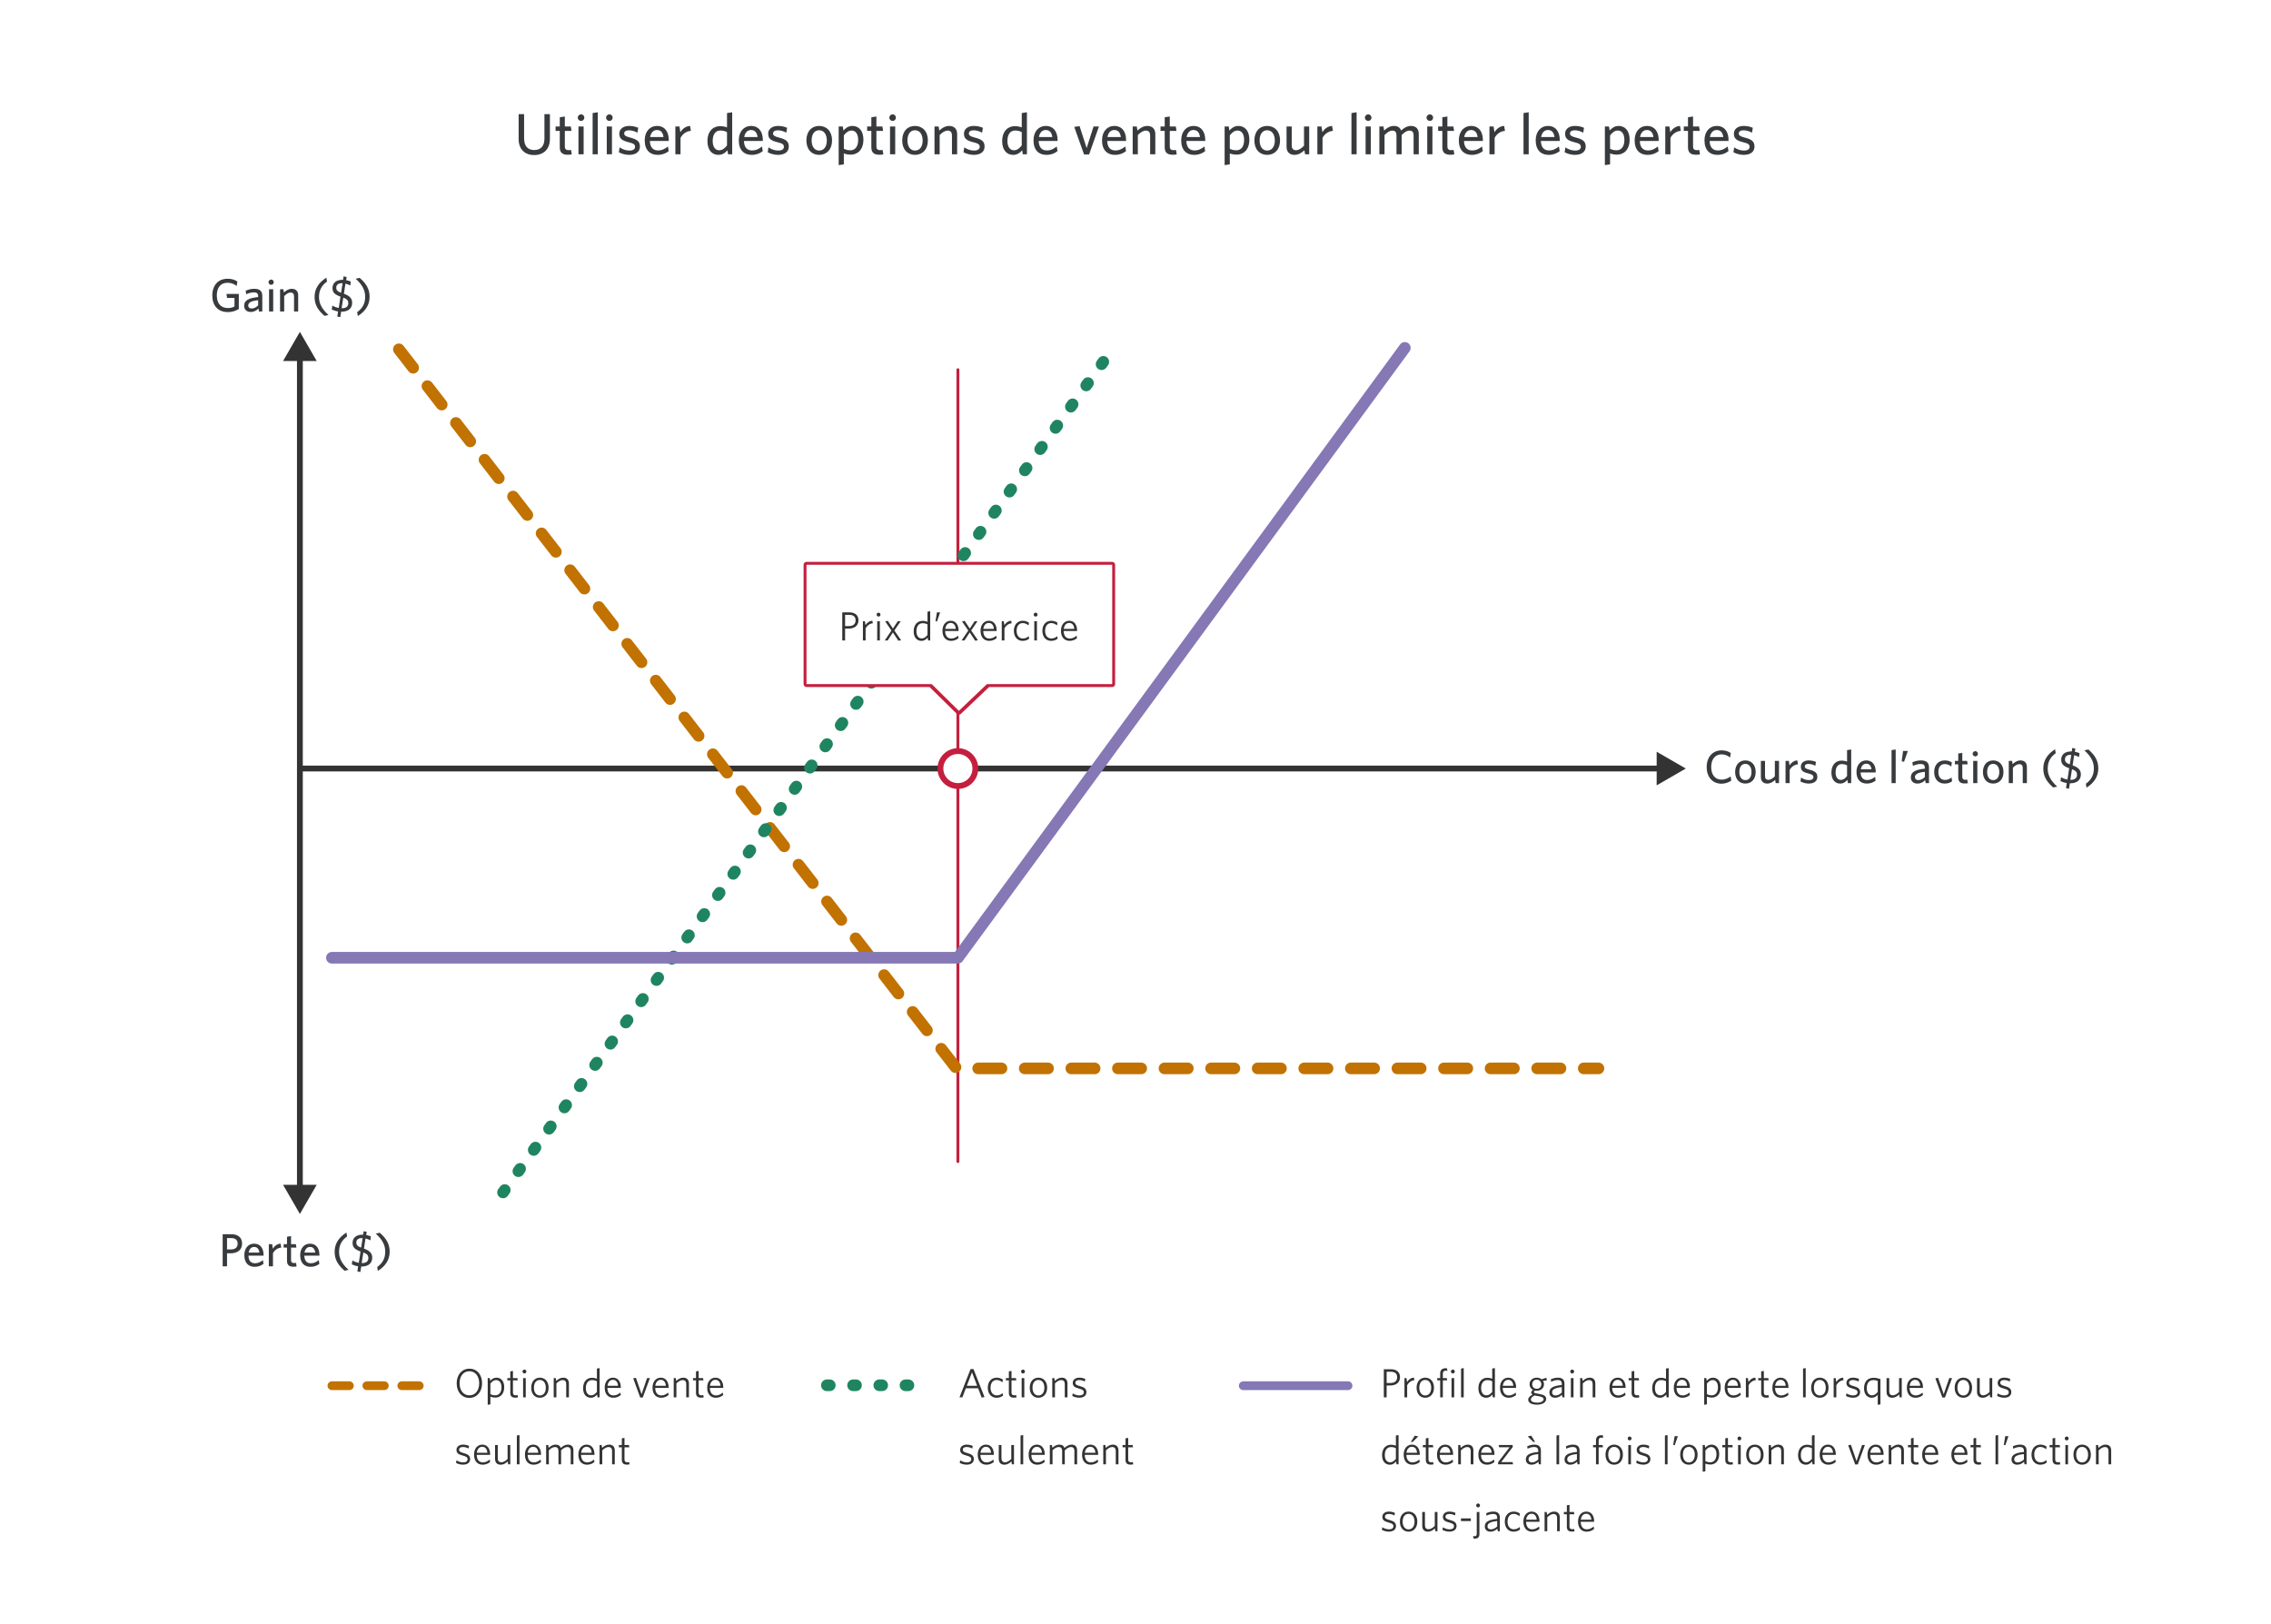 <svg width="780" height="558" viewBox="0 0 780 558" fill="none" xmlns="http://www.w3.org/2000/svg">
<rect width="780" height="558" fill="white"/>
<path d="M329 127L329 399" stroke="#C41F3E" stroke-linecap="round"/>
<path d="M188.871 47.68C188.871 51.16 186.811 53.26 183.471 53.26C180.131 53.26 178.131 51.14 178.131 47.78V39.2H180.011V47.54C180.011 49.94 181.091 51.54 183.471 51.54C185.811 51.54 186.991 50.1 186.991 47.6V39.2H188.871V47.68ZM196.38 53.04C196.08 53.1 195.66 53.16 195.04 53.16C193.36 53.16 192.26 52.56 192.26 50.64V44.96H190.82V43.46H192.26V40.28L194 40.02V43.46H196.06L196.3 44.96H194V50.32C194 51.1 194.32 51.58 195.32 51.58C195.64 51.58 195.92 51.56 196.14 51.52L196.38 53.04ZM200.699 40.42C200.699 41.04 200.199 41.54 199.579 41.54C198.959 41.54 198.439 41.04 198.439 40.42C198.439 39.8 198.959 39.28 199.579 39.28C200.199 39.28 200.699 39.8 200.699 40.42ZM200.459 53H198.679V43.46H200.459V53ZM205.322 53H203.542V38.84L205.322 38.56V53ZM210.425 40.42C210.425 41.04 209.925 41.54 209.305 41.54C208.685 41.54 208.165 41.04 208.165 40.42C208.165 39.8 208.685 39.28 209.305 39.28C209.925 39.28 210.425 39.8 210.425 40.42ZM210.185 53H208.405V43.46H210.185V53ZM219.789 50.34C219.789 52.08 218.489 53.2 216.029 53.2C214.769 53.2 213.369 52.76 212.549 52.3L212.809 50.62C213.709 51.24 214.869 51.72 216.169 51.72C217.389 51.72 218.109 51.26 218.109 50.46C218.109 49.58 217.569 49.26 215.849 48.84C213.609 48.28 212.709 47.6 212.709 45.9C212.709 44.38 213.989 43.26 216.069 43.26C217.249 43.26 218.309 43.5 219.209 43.9L218.929 45.58C218.089 45.1 217.029 44.76 216.029 44.76C214.949 44.76 214.389 45.18 214.389 45.86C214.389 46.5 214.869 46.86 216.369 47.24C218.729 47.84 219.789 48.52 219.789 50.34ZM229.676 51.92C228.656 52.72 227.436 53.2 225.856 53.2C223.376 53.2 221.436 51.7 221.436 48.2C221.436 45.14 223.236 43.26 225.636 43.26C228.416 43.26 229.696 45.4 229.696 48.04V48.42H223.216C223.276 50.64 224.336 51.68 225.996 51.68C227.376 51.68 228.376 51.14 229.416 50.32L229.676 51.92ZM225.616 44.66C224.516 44.66 223.576 45.46 223.296 47.08H227.896C227.676 45.54 226.996 44.66 225.616 44.66ZM237.297 44.96C235.717 45.04 234.377 46.1 233.737 47.36V53H231.957V43.46H233.377L233.677 45.4C234.357 44.32 235.457 43.34 237.017 43.26L237.297 44.96ZM251.479 53H250.059L249.839 51.62C249.119 52.48 248.139 53.2 246.739 53.2C244.679 53.2 242.979 51.7 242.979 48.5C242.979 45.02 244.979 43.34 247.299 43.34C248.239 43.34 249.099 43.52 249.699 43.76V38.84L251.479 38.56V53ZM249.699 49.94V45.38C248.959 45 248.379 44.84 247.359 44.84C245.859 44.84 244.779 46.06 244.779 48.42C244.779 50.52 245.719 51.62 246.999 51.62C248.099 51.62 248.939 50.96 249.699 49.94ZM261.981 51.92C260.961 52.72 259.741 53.2 258.161 53.2C255.681 53.2 253.741 51.7 253.741 48.2C253.741 45.14 255.541 43.26 257.941 43.26C260.721 43.26 262.001 45.4 262.001 48.04V48.42H255.521C255.581 50.64 256.641 51.68 258.301 51.68C259.681 51.68 260.681 51.14 261.721 50.32L261.981 51.92ZM257.921 44.66C256.821 44.66 255.881 45.46 255.601 47.08H260.201C259.981 45.54 259.301 44.66 257.921 44.66ZM270.921 50.34C270.921 52.08 269.621 53.2 267.161 53.2C265.901 53.2 264.501 52.76 263.681 52.3L263.941 50.62C264.841 51.24 266.001 51.72 267.301 51.72C268.521 51.72 269.241 51.26 269.241 50.46C269.241 49.58 268.701 49.26 266.981 48.84C264.741 48.28 263.841 47.6 263.841 45.9C263.841 44.38 265.121 43.26 267.201 43.26C268.381 43.26 269.441 43.5 270.341 43.9L270.061 45.58C269.221 45.1 268.161 44.76 267.161 44.76C266.081 44.76 265.521 45.18 265.521 45.86C265.521 46.5 266.001 46.86 267.501 47.24C269.861 47.84 270.921 48.52 270.921 50.34ZM285.784 48.24C285.784 51.38 283.904 53.2 281.344 53.2C278.804 53.2 276.964 51.38 276.964 48.24C276.964 45.1 278.804 43.26 281.344 43.26C283.904 43.26 285.784 45.1 285.784 48.24ZM283.984 48.24C283.984 46.28 283.064 44.74 281.344 44.74C279.624 44.74 278.764 46.24 278.764 48.24C278.764 50.2 279.664 51.72 281.344 51.72C283.104 51.72 283.984 50.24 283.984 48.24ZM296.55 47.96C296.55 51.44 294.55 53.12 292.23 53.12C291.29 53.12 290.43 52.94 289.83 52.7V56.46L288.05 56.72V43.46H289.47L289.69 44.84C290.41 44 291.39 43.26 292.79 43.26C294.85 43.26 296.55 44.78 296.55 47.96ZM294.75 48.04C294.75 45.96 293.81 44.84 292.51 44.84C291.43 44.84 290.59 45.5 289.83 46.52V51.1C290.55 51.46 291.13 51.62 292.15 51.62C293.65 51.62 294.75 50.4 294.75 48.04ZM303.392 53.04C303.092 53.1 302.672 53.16 302.052 53.16C300.372 53.16 299.272 52.56 299.272 50.64V44.96H297.832V43.46H299.272V40.28L301.012 40.02V43.46H303.072L303.312 44.96H301.012V50.32C301.012 51.1 301.332 51.58 302.332 51.58C302.652 51.58 302.932 51.56 303.152 51.52L303.392 53.04ZM307.71 40.42C307.71 41.04 307.21 41.54 306.59 41.54C305.97 41.54 305.45 41.04 305.45 40.42C305.45 39.8 305.97 39.28 306.59 39.28C307.21 39.28 307.71 39.8 307.71 40.42ZM307.47 53H305.69V43.46H307.47V53ZM318.694 48.24C318.694 51.38 316.814 53.2 314.254 53.2C311.714 53.2 309.874 51.38 309.874 48.24C309.874 45.1 311.714 43.26 314.254 43.26C316.814 43.26 318.694 45.1 318.694 48.24ZM316.894 48.24C316.894 46.28 315.974 44.74 314.254 44.74C312.534 44.74 311.674 46.24 311.674 48.24C311.674 50.2 312.574 51.72 314.254 51.72C316.014 51.72 316.894 50.24 316.894 48.24ZM328.741 53H326.961V46.5C326.961 45.52 326.541 44.86 325.501 44.86C324.561 44.86 323.601 45.48 322.741 46.4V53H320.961V43.46H322.381L322.601 44.84C323.501 44.02 324.621 43.26 325.981 43.26C327.781 43.26 328.741 44.34 328.741 46.06V53ZM338.167 50.34C338.167 52.08 336.867 53.2 334.407 53.2C333.147 53.2 331.747 52.76 330.927 52.3L331.187 50.62C332.087 51.24 333.247 51.72 334.547 51.72C335.767 51.72 336.487 51.26 336.487 50.46C336.487 49.58 335.947 49.26 334.227 48.84C331.987 48.28 331.087 47.6 331.087 45.9C331.087 44.38 332.367 43.26 334.447 43.26C335.627 43.26 336.687 43.5 337.587 43.9L337.307 45.58C336.467 45.1 335.407 44.76 334.407 44.76C333.327 44.76 332.767 45.18 332.767 45.86C332.767 46.5 333.247 46.86 334.747 47.24C337.107 47.84 338.167 48.52 338.167 50.34ZM352.71 53H351.29L351.07 51.62C350.35 52.48 349.37 53.2 347.97 53.2C345.91 53.2 344.21 51.7 344.21 48.5C344.21 45.02 346.21 43.34 348.53 43.34C349.47 43.34 350.33 43.52 350.93 43.76V38.84L352.71 38.56V53ZM350.93 49.94V45.38C350.19 45 349.61 44.84 348.59 44.84C347.09 44.84 346.01 46.06 346.01 48.42C346.01 50.52 346.95 51.62 348.23 51.62C349.33 51.62 350.17 50.96 350.93 49.94ZM363.211 51.92C362.191 52.72 360.971 53.2 359.391 53.2C356.911 53.2 354.971 51.7 354.971 48.2C354.971 45.14 356.771 43.26 359.171 43.26C361.951 43.26 363.231 45.4 363.231 48.04V48.42H356.751C356.811 50.64 357.871 51.68 359.531 51.68C360.911 51.68 361.911 51.14 362.951 50.32L363.211 51.92ZM359.151 44.66C358.051 44.66 357.111 45.46 356.831 47.08H361.431C361.211 45.54 360.531 44.66 359.151 44.66ZM377.446 43.46L374.066 53.06H372.326L368.966 43.6L370.786 43.32L373.226 50.86L375.586 43.46H377.446ZM386.746 51.92C385.726 52.72 384.506 53.2 382.926 53.2C380.446 53.2 378.506 51.7 378.506 48.2C378.506 45.14 380.306 43.26 382.706 43.26C385.486 43.26 386.766 45.4 386.766 48.04V48.42H380.286C380.346 50.64 381.406 51.68 383.066 51.68C384.446 51.68 385.446 51.14 386.486 50.32L386.746 51.92ZM382.686 44.66C381.586 44.66 380.646 45.46 380.366 47.08H384.966C384.746 45.54 384.066 44.66 382.686 44.66ZM396.807 53H395.027V46.5C395.027 45.52 394.607 44.86 393.567 44.86C392.627 44.86 391.667 45.48 390.807 46.4V53H389.027V43.46H390.447L390.667 44.84C391.567 44.02 392.687 43.26 394.047 43.26C395.847 43.26 396.807 44.34 396.807 46.06V53ZM404.154 53.04C403.854 53.1 403.434 53.16 402.814 53.16C401.134 53.16 400.034 52.56 400.034 50.64V44.96H398.594V43.46H400.034V40.28L401.774 40.02V43.46H403.834L404.074 44.96H401.774V50.32C401.774 51.1 402.094 51.58 403.094 51.58C403.414 51.58 403.694 51.56 403.914 51.52L404.154 53.04ZM413.934 51.92C412.914 52.72 411.694 53.2 410.114 53.2C407.634 53.2 405.694 51.7 405.694 48.2C405.694 45.14 407.494 43.26 409.894 43.26C412.674 43.26 413.954 45.4 413.954 48.04V48.42H407.474C407.534 50.64 408.594 51.68 410.254 51.68C411.634 51.68 412.634 51.14 413.674 50.32L413.934 51.92ZM409.874 44.66C408.774 44.66 407.834 45.46 407.554 47.08H412.154C411.934 45.54 411.254 44.66 409.874 44.66ZM429.109 47.96C429.109 51.44 427.109 53.12 424.789 53.12C423.849 53.12 422.989 52.94 422.389 52.7V56.46L420.609 56.72V43.46H422.029L422.249 44.84C422.969 44 423.949 43.26 425.349 43.26C427.409 43.26 429.109 44.78 429.109 47.96ZM427.309 48.04C427.309 45.96 426.369 44.84 425.069 44.84C423.989 44.84 423.149 45.5 422.389 46.52V51.1C423.109 51.46 423.689 51.62 424.709 51.62C426.209 51.62 427.309 50.4 427.309 48.04ZM439.651 48.24C439.651 51.38 437.771 53.2 435.211 53.2C432.671 53.2 430.831 51.38 430.831 48.24C430.831 45.1 432.671 43.26 435.211 43.26C437.771 43.26 439.651 45.1 439.651 48.24ZM437.851 48.24C437.851 46.28 436.931 44.74 435.211 44.74C433.491 44.74 432.631 46.24 432.631 48.24C432.631 50.2 433.531 51.72 435.211 51.72C436.971 51.72 437.851 50.24 437.851 48.24ZM449.658 53H448.238L448.018 51.62C447.118 52.46 445.978 53.2 444.638 53.2C442.818 53.2 441.878 52.12 441.878 50.4V43.46H443.658V49.96C443.658 50.94 444.078 51.6 445.118 51.6C446.058 51.6 447.018 50.98 447.878 50.06V43.46H449.658V53ZM457.804 44.96C456.224 45.04 454.884 46.1 454.244 47.36V53H452.464V43.46H453.884L454.184 45.4C454.864 44.32 455.964 43.34 457.524 43.26L457.804 44.96ZM465.947 53H464.167V38.84L465.947 38.56V53ZM471.05 40.42C471.05 41.04 470.55 41.54 469.93 41.54C469.31 41.54 468.79 41.04 468.79 40.42C468.79 39.8 469.31 39.28 469.93 39.28C470.55 39.28 471.05 39.8 471.05 40.42ZM470.81 53H469.03V43.46H470.81V53ZM487.294 53H485.514V46.5C485.514 45.52 485.154 44.86 484.114 44.86C483.174 44.86 482.274 45.48 481.414 46.4V53H479.634V46.5C479.634 45.52 479.274 44.86 478.234 44.86C477.294 44.86 476.394 45.48 475.534 46.4V53H473.754V43.46H475.174L475.394 44.84C476.294 44.02 477.374 43.26 478.714 43.26C480.114 43.26 480.874 43.86 481.234 44.84C482.094 44.02 483.254 43.26 484.594 43.26C486.414 43.26 487.294 44.34 487.294 46.06V53ZM492.222 40.42C492.222 41.04 491.722 41.54 491.102 41.54C490.482 41.54 489.962 41.04 489.962 40.42C489.962 39.8 490.482 39.28 491.102 39.28C491.722 39.28 492.222 39.8 492.222 40.42ZM491.982 53H490.202V43.46H491.982V53ZM499.505 53.04C499.205 53.1 498.785 53.16 498.165 53.16C496.485 53.16 495.385 52.56 495.385 50.64V44.96H493.945V43.46H495.385V40.28L497.125 40.02V43.46H499.185L499.425 44.96H497.125V50.32C497.125 51.1 497.445 51.58 498.445 51.58C498.765 51.58 499.045 51.56 499.265 51.52L499.505 53.04ZM509.286 51.92C508.266 52.72 507.046 53.2 505.466 53.2C502.986 53.2 501.046 51.7 501.046 48.2C501.046 45.14 502.846 43.26 505.246 43.26C508.026 43.26 509.306 45.4 509.306 48.04V48.42H502.826C502.886 50.64 503.946 51.68 505.606 51.68C506.986 51.68 507.986 51.14 509.026 50.32L509.286 51.92ZM505.226 44.66C504.126 44.66 503.186 45.46 502.906 47.08H507.506C507.286 45.54 506.606 44.66 505.226 44.66ZM516.906 44.96C515.326 45.04 513.986 46.1 513.346 47.36V53H511.566V43.46H512.986L513.286 45.4C513.966 44.32 515.066 43.34 516.626 43.26L516.906 44.96ZM525.049 53H523.269V38.84L525.049 38.56V53ZM535.692 51.92C534.672 52.72 533.452 53.2 531.872 53.2C529.392 53.2 527.452 51.7 527.452 48.2C527.452 45.14 529.252 43.26 531.652 43.26C534.432 43.26 535.712 45.4 535.712 48.04V48.42H529.232C529.292 50.64 530.352 51.68 532.012 51.68C533.392 51.68 534.392 51.14 535.432 50.32L535.692 51.92ZM531.632 44.66C530.532 44.66 529.592 45.46 529.312 47.08H533.912C533.692 45.54 533.012 44.66 531.632 44.66ZM544.632 50.34C544.632 52.08 543.332 53.2 540.872 53.2C539.612 53.2 538.212 52.76 537.392 52.3L537.652 50.62C538.552 51.24 539.712 51.72 541.012 51.72C542.232 51.72 542.952 51.26 542.952 50.46C542.952 49.58 542.412 49.26 540.692 48.84C538.452 48.28 537.552 47.6 537.552 45.9C537.552 44.38 538.832 43.26 540.912 43.26C542.092 43.26 543.152 43.5 544.052 43.9L543.772 45.58C542.932 45.1 541.872 44.76 540.872 44.76C539.792 44.76 539.232 45.18 539.232 45.86C539.232 46.5 539.712 46.86 541.212 47.24C543.572 47.84 544.632 48.52 544.632 50.34ZM559.714 47.96C559.714 51.44 557.714 53.12 555.394 53.12C554.454 53.12 553.594 52.94 552.994 52.7V56.46L551.214 56.72V43.46H552.634L552.854 44.84C553.574 44 554.554 43.26 555.954 43.26C558.014 43.26 559.714 44.78 559.714 47.96ZM557.914 48.04C557.914 45.96 556.974 44.84 555.674 44.84C554.594 44.84 553.754 45.5 552.994 46.52V51.1C553.714 51.46 554.294 51.62 555.314 51.62C556.814 51.62 557.914 50.4 557.914 48.04ZM569.676 51.92C568.656 52.72 567.436 53.2 565.856 53.2C563.376 53.2 561.436 51.7 561.436 48.2C561.436 45.14 563.236 43.26 565.636 43.26C568.416 43.26 569.696 45.4 569.696 48.04V48.42H563.216C563.276 50.64 564.336 51.68 565.996 51.68C567.376 51.68 568.376 51.14 569.416 50.32L569.676 51.92ZM565.616 44.66C564.516 44.66 563.576 45.46 563.296 47.08H567.896C567.676 45.54 566.996 44.66 565.616 44.66ZM577.297 44.96C575.717 45.04 574.377 46.1 573.737 47.36V53H571.957V43.46H573.377L573.677 45.4C574.357 44.32 575.457 43.34 577.017 43.26L577.297 44.96ZM583.88 53.04C583.58 53.1 583.16 53.16 582.54 53.16C580.86 53.16 579.76 52.56 579.76 50.64V44.96H578.32V43.46H579.76V40.28L581.5 40.02V43.46H583.56L583.8 44.96H581.5V50.32C581.5 51.1 581.82 51.58 582.82 51.58C583.14 51.58 583.42 51.56 583.64 51.52L583.88 53.04ZM593.661 51.92C592.641 52.72 591.421 53.2 589.841 53.2C587.361 53.2 585.421 51.7 585.421 48.2C585.421 45.14 587.221 43.26 589.621 43.26C592.401 43.26 593.681 45.4 593.681 48.04V48.42H587.201C587.261 50.64 588.321 51.68 589.981 51.68C591.361 51.68 592.361 51.14 593.401 50.32L593.661 51.92ZM589.601 44.66C588.501 44.66 587.561 45.46 587.281 47.08H591.881C591.661 45.54 590.981 44.66 589.601 44.66ZM602.601 50.34C602.601 52.08 601.301 53.2 598.841 53.2C597.581 53.2 596.181 52.76 595.361 52.3L595.621 50.62C596.521 51.24 597.681 51.72 598.981 51.72C600.201 51.72 600.921 51.26 600.921 50.46C600.921 49.58 600.381 49.26 598.661 48.84C596.421 48.28 595.521 47.6 595.521 45.9C595.521 44.38 596.801 43.26 598.881 43.26C600.061 43.26 601.121 43.5 602.021 43.9L601.741 45.58C600.901 45.1 599.841 44.76 598.841 44.76C597.761 44.76 597.201 45.18 597.201 45.86C597.201 46.5 597.681 46.86 599.181 47.24C601.541 47.84 602.601 48.52 602.601 50.34Z" fill="#383B3E"/>
<path d="M594.625 268.136C593.777 268.76 592.545 269.208 591.281 269.208C588.177 269.208 586.177 266.904 586.177 263.496C586.177 260.072 588.209 257.752 591.313 257.752C592.625 257.752 593.601 258.088 594.449 258.664L594.225 260.2C593.425 259.592 592.481 259.128 591.297 259.128C589.057 259.128 587.729 260.824 587.729 263.48C587.729 266.136 589.073 267.816 591.297 267.816C592.481 267.816 593.521 267.352 594.401 266.712L594.625 268.136ZM603.01 265.192C603.01 267.704 601.506 269.16 599.458 269.16C597.426 269.16 595.954 267.704 595.954 265.192C595.954 262.68 597.426 261.208 599.458 261.208C601.506 261.208 603.01 262.68 603.01 265.192ZM601.57 265.192C601.57 263.624 600.834 262.392 599.458 262.392C598.082 262.392 597.394 263.592 597.394 265.192C597.394 266.76 598.114 267.976 599.458 267.976C600.866 267.976 601.57 266.792 601.57 265.192ZM611.015 269H609.879L609.703 267.896C608.983 268.568 608.071 269.16 606.999 269.16C605.543 269.16 604.791 268.296 604.791 266.92V261.368H606.215V266.568C606.215 267.352 606.551 267.88 607.383 267.88C608.135 267.88 608.903 267.384 609.591 266.648V261.368H611.015V269ZM617.533 262.568C616.269 262.632 615.197 263.48 614.685 264.488V269H613.261V261.368H614.397L614.637 262.92C615.181 262.056 616.061 261.272 617.309 261.208L617.533 262.568ZM624.182 266.872C624.182 268.264 623.142 269.16 621.174 269.16C620.166 269.16 619.046 268.808 618.39 268.44L618.598 267.096C619.318 267.592 620.246 267.976 621.286 267.976C622.262 267.976 622.838 267.608 622.838 266.968C622.838 266.264 622.406 266.008 621.03 265.672C619.238 265.224 618.518 264.68 618.518 263.32C618.518 262.104 619.542 261.208 621.206 261.208C622.15 261.208 622.998 261.4 623.718 261.72L623.494 263.064C622.822 262.68 621.974 262.408 621.174 262.408C620.31 262.408 619.862 262.744 619.862 263.288C619.862 263.8 620.246 264.088 621.446 264.392C623.334 264.872 624.182 265.416 624.182 266.872ZM635.816 269H634.68L634.504 267.896C633.928 268.584 633.144 269.16 632.024 269.16C630.376 269.16 629.016 267.96 629.016 265.4C629.016 262.616 630.616 261.272 632.472 261.272C633.224 261.272 633.912 261.416 634.392 261.608V257.672L635.816 257.448V269ZM634.392 266.552V262.904C633.8 262.6 633.336 262.472 632.52 262.472C631.32 262.472 630.456 263.448 630.456 265.336C630.456 267.016 631.208 267.896 632.232 267.896C633.112 267.896 633.784 267.368 634.392 266.552ZM644.218 268.136C643.402 268.776 642.426 269.16 641.161 269.16C639.178 269.16 637.626 267.96 637.626 265.16C637.626 262.712 639.066 261.208 640.986 261.208C643.21 261.208 644.234 262.92 644.234 265.032V265.336H639.049C639.098 267.112 639.946 267.944 641.274 267.944C642.378 267.944 643.178 267.512 644.01 266.856L644.218 268.136ZM640.97 262.328C640.09 262.328 639.338 262.968 639.114 264.264H642.794C642.618 263.032 642.074 262.328 640.97 262.328ZM651.094 269H649.67V257.672L651.094 257.448V269ZM655.272 257.96L653.96 261.688L653.16 261.496L653.624 257.96H655.272ZM662.537 269H661.385L661.225 267.976C660.617 268.6 659.785 269.16 658.537 269.16C657.161 269.16 656.297 268.328 656.297 267.032C656.297 265.128 657.929 264.376 661.113 264.04V263.72C661.113 262.76 660.537 262.424 659.657 262.424C658.729 262.424 657.849 262.712 657.017 263.08L656.825 261.848C657.737 261.48 658.601 261.208 659.785 261.208C661.641 261.208 662.537 261.96 662.537 263.656V269ZM661.113 266.904V265.128C658.297 265.4 657.705 266.168 657.705 266.952C657.705 267.576 658.121 267.976 658.841 267.976C659.673 267.976 660.473 267.56 661.113 266.904ZM670.473 268.376C669.769 268.904 668.953 269.16 667.865 269.16C665.817 269.16 664.313 267.736 664.313 265.192C664.313 262.6 665.913 261.208 667.961 261.208C669.065 261.208 669.881 261.544 670.393 261.912L670.185 263.304C669.529 262.776 668.825 262.456 667.945 262.456C666.633 262.456 665.753 263.416 665.753 265.176C665.753 267.032 666.713 267.912 667.993 267.912C668.761 267.912 669.513 267.704 670.265 267.064L670.473 268.376ZM675.878 269.032C675.638 269.08 675.302 269.128 674.806 269.128C673.462 269.128 672.582 268.648 672.582 267.112V262.568H671.43V261.368H672.582V258.824L673.974 258.616V261.368H675.622L675.814 262.568H673.974V266.856C673.974 267.48 674.23 267.864 675.03 267.864C675.286 267.864 675.51 267.848 675.686 267.816L675.878 269.032ZM679.332 258.936C679.332 259.432 678.932 259.832 678.436 259.832C677.94 259.832 677.524 259.432 677.524 258.936C677.524 258.44 677.94 258.024 678.436 258.024C678.932 258.024 679.332 258.44 679.332 258.936ZM679.14 269H677.716V261.368H679.14V269ZM688.119 265.192C688.119 267.704 686.615 269.16 684.567 269.16C682.535 269.16 681.063 267.704 681.063 265.192C681.063 262.68 682.535 261.208 684.567 261.208C686.615 261.208 688.119 262.68 688.119 265.192ZM686.679 265.192C686.679 263.624 685.943 262.392 684.567 262.392C683.191 262.392 682.503 263.592 682.503 265.192C682.503 266.76 683.223 267.976 684.567 267.976C685.975 267.976 686.679 266.792 686.679 265.192ZM696.157 269H694.733V263.8C694.733 263.016 694.397 262.488 693.565 262.488C692.812 262.488 692.045 262.984 691.357 263.72V269H689.933V261.368H691.069L691.245 262.472C691.965 261.816 692.861 261.208 693.949 261.208C695.389 261.208 696.157 262.072 696.157 263.448V269ZM706.574 270.2L705.198 270.504C702.958 268.552 701.79 266.696 701.79 263.992C701.79 261.176 703.23 259.032 705.838 257.384L706.062 258.728C704.174 260.088 703.31 261.752 703.31 264.024C703.31 266.232 704.286 268.136 706.574 270.2ZM712.808 257.16L712.632 258.232C713.272 258.344 713.8 258.536 714.248 258.728L714.04 260.072C713.576 259.8 713.032 259.56 712.392 259.432L711.864 262.904C713.8 263.592 714.696 264.472 714.696 266.04C714.696 267.896 713.384 269.064 711.064 269.064H710.92L710.616 270.952L709.592 270.728L709.848 268.984C708.968 268.84 708.216 268.584 707.688 268.312L707.88 266.968C708.536 267.352 709.256 267.64 710.088 267.784L710.68 263.896C708.776 263.208 707.944 262.504 707.944 260.952C707.944 259.08 709.352 258.12 711.352 258.12H711.56L711.752 256.92L712.808 257.16ZM713.368 266.12C713.368 265.32 713.048 264.744 711.656 264.216L711.08 267.88H711.176C712.68 267.88 713.368 267.24 713.368 266.12ZM709.24 260.824C709.24 261.656 709.624 262.104 710.888 262.568L711.4 259.288H711.16C709.88 259.288 709.24 259.88 709.24 260.824ZM715.901 257.752L717.277 257.448C719.517 259.4 720.685 261.256 720.685 263.96C720.685 266.776 719.245 268.92 716.637 270.568L716.413 269.224C718.301 267.864 719.165 266.2 719.165 263.928C719.165 261.72 718.189 259.816 715.901 257.752Z" fill="#383B3E"/>
<path d="M83.148 427.144C83.148 429.4 81.548 430.52 79.148 430.52H77.98V435H76.476V423.96H79.404C81.74 423.96 83.148 425.096 83.148 427.144ZM81.628 427.192C81.628 425.928 80.828 425.288 79.324 425.288H77.98V429.192H79.228C80.732 429.192 81.628 428.568 81.628 427.192ZM90.507 434.136C89.691 434.776 88.715 435.16 87.451 435.16C85.467 435.16 83.915 433.96 83.915 431.16C83.915 428.712 85.355 427.208 87.275 427.208C89.499 427.208 90.523 428.92 90.523 431.032V431.336H85.339C85.387 433.112 86.235 433.944 87.563 433.944C88.667 433.944 89.467 433.512 90.299 432.856L90.507 434.136ZM87.259 428.328C86.379 428.328 85.627 428.968 85.403 430.264H89.083C88.907 429.032 88.363 428.328 87.259 428.328ZM96.603 428.568C95.339 428.632 94.267 429.48 93.755 430.488V435H92.331V427.368H93.467L93.707 428.92C94.251 428.056 95.131 427.272 96.379 427.208L96.603 428.568ZM101.87 435.032C101.63 435.08 101.294 435.128 100.798 435.128C99.454 435.128 98.574 434.648 98.574 433.112V428.568H97.422V427.368H98.574V424.824L99.966 424.616V427.368H101.614L101.806 428.568H99.966V432.856C99.966 433.48 100.222 433.864 101.022 433.864C101.278 433.864 101.502 433.848 101.678 433.816L101.87 435.032ZM109.694 434.136C108.878 434.776 107.902 435.16 106.638 435.16C104.654 435.16 103.102 433.96 103.102 431.16C103.102 428.712 104.542 427.208 106.462 427.208C108.686 427.208 109.71 428.92 109.71 431.032V431.336H104.526C104.574 433.112 105.422 433.944 106.75 433.944C107.854 433.944 108.654 433.512 109.486 432.856L109.694 434.136ZM106.446 428.328C105.566 428.328 104.814 428.968 104.59 430.264H108.27C108.094 429.032 107.55 428.328 106.446 428.328ZM119.722 436.2L118.346 436.504C116.106 434.552 114.938 432.696 114.938 429.992C114.938 427.176 116.378 425.032 118.986 423.384L119.21 424.728C117.322 426.088 116.458 427.752 116.458 430.024C116.458 432.232 117.434 434.136 119.722 436.2ZM125.956 423.16L125.78 424.232C126.42 424.344 126.948 424.536 127.396 424.728L127.188 426.072C126.724 425.8 126.18 425.56 125.54 425.432L125.012 428.904C126.948 429.592 127.844 430.472 127.844 432.04C127.844 433.896 126.532 435.064 124.212 435.064H124.068L123.764 436.952L122.74 436.728L122.996 434.984C122.116 434.84 121.364 434.584 120.836 434.312L121.028 432.968C121.684 433.352 122.404 433.64 123.236 433.784L123.828 429.896C121.924 429.208 121.092 428.504 121.092 426.952C121.092 425.08 122.5 424.12 124.5 424.12H124.708L124.9 422.92L125.956 423.16ZM126.516 432.12C126.516 431.32 126.196 430.744 124.804 430.216L124.228 433.88H124.324C125.828 433.88 126.516 433.24 126.516 432.12ZM122.388 426.824C122.388 427.656 122.772 428.104 124.036 428.568L124.548 425.288H124.308C123.028 425.288 122.388 425.88 122.388 426.824ZM129.05 423.752L130.426 423.448C132.666 425.4 133.834 427.256 133.834 429.96C133.834 432.776 132.394 434.92 129.786 436.568L129.562 435.224C131.45 433.864 132.314 432.2 132.314 429.928C132.314 427.72 131.338 425.816 129.05 423.752Z" fill="#383B3E"/>
<path d="M82.023 106.136C81.079 106.744 79.751 107.208 78.295 107.208C74.791 107.208 72.919 104.904 72.919 101.496C72.919 98.072 74.871 95.752 78.167 95.752C79.639 95.752 80.663 96.12 81.527 96.696L81.287 98.232C80.471 97.592 79.447 97.128 78.151 97.128C75.735 97.128 74.471 98.824 74.471 101.48C74.471 104.136 75.767 105.816 78.295 105.816C79.255 105.816 79.895 105.624 80.535 105.272V102.344H77.991L77.783 100.968H82.023V106.136ZM90.091 107H88.939L88.779 105.976C88.171 106.6 87.339 107.16 86.091 107.16C84.715 107.16 83.851 106.328 83.851 105.032C83.851 103.128 85.483 102.376 88.667 102.04V101.72C88.667 100.76 88.091 100.424 87.211 100.424C86.283 100.424 85.403 100.712 84.571 101.08L84.379 99.848C85.291 99.48 86.155 99.208 87.339 99.208C89.195 99.208 90.091 99.96 90.091 101.656V107ZM88.667 104.904V103.128C85.851 103.4 85.259 104.168 85.259 104.952C85.259 105.576 85.675 105.976 86.395 105.976C87.227 105.976 88.027 105.56 88.667 104.904ZM94.028 96.936C94.028 97.432 93.628 97.832 93.132 97.832C92.636 97.832 92.22 97.432 92.22 96.936C92.22 96.44 92.636 96.024 93.132 96.024C93.628 96.024 94.028 96.44 94.028 96.936ZM93.836 107H92.412V99.368H93.836V107ZM102.414 107H100.99V101.8C100.99 101.016 100.654 100.488 99.822 100.488C99.07 100.488 98.302 100.984 97.614 101.72V107H96.19V99.368H97.326L97.502 100.472C98.222 99.816 99.118 99.208 100.206 99.208C101.646 99.208 102.414 100.072 102.414 101.448V107ZM112.831 108.2L111.455 108.504C109.215 106.552 108.047 104.696 108.047 101.992C108.047 99.176 109.487 97.032 112.095 95.384L112.319 96.728C110.431 98.088 109.567 99.752 109.567 102.024C109.567 104.232 110.543 106.136 112.831 108.2ZM119.065 95.16L118.889 96.232C119.529 96.344 120.057 96.536 120.505 96.728L120.297 98.072C119.833 97.8 119.289 97.56 118.649 97.432L118.121 100.904C120.057 101.592 120.953 102.472 120.953 104.04C120.953 105.896 119.641 107.064 117.321 107.064H117.177L116.873 108.952L115.849 108.728L116.105 106.984C115.225 106.84 114.473 106.584 113.945 106.312L114.137 104.968C114.793 105.352 115.513 105.64 116.345 105.784L116.937 101.896C115.033 101.208 114.201 100.504 114.201 98.952C114.201 97.08 115.609 96.12 117.609 96.12H117.817L118.009 94.92L119.065 95.16ZM119.625 104.12C119.625 103.32 119.305 102.744 117.913 102.216L117.337 105.88H117.433C118.937 105.88 119.625 105.24 119.625 104.12ZM115.497 98.824C115.497 99.656 115.881 100.104 117.145 100.568L117.657 97.288H117.417C116.137 97.288 115.497 97.88 115.497 98.824ZM122.159 95.752L123.535 95.448C125.775 97.4 126.943 99.256 126.943 101.96C126.943 104.776 125.503 106.92 122.895 108.568L122.671 107.224C124.559 105.864 125.423 104.2 125.423 101.928C125.423 99.72 124.447 97.816 122.159 95.752Z" fill="#383B3E"/>
<path d="M103 114L97.227 124L108.774 124L103 114ZM103 417L108.774 407L97.227 407L103 417ZM102 123L102 408L104 408L104 123L102 123Z" fill="#333333"/>
<path d="M579 264L569 258.227L569 269.774L579 264ZM103 265L570 265L570 263L103 263L103 265Z" fill="#333333"/>
<path d="M284 475.853L319.5 475.853" stroke="#1F8561" stroke-width="4" stroke-linecap="round" stroke-linejoin="round" stroke-dasharray="1 8"/>
<path d="M427 476H463" stroke="#8578B5" stroke-width="3" stroke-miterlimit="1.943" stroke-linecap="round" stroke-linejoin="round"/>
<path d="M137 120L328.5 367H549" stroke="#C17200" stroke-width="4" stroke-linecap="round" stroke-linejoin="round" stroke-dasharray="8 8"/>
<path d="M114 476H149.5" stroke="#C17200" stroke-width="3" stroke-linecap="round" stroke-linejoin="round" stroke-dasharray="6 6"/>
<circle cx="329" cy="264" r="6" fill="white" stroke="#C41F3E" stroke-width="2"/>
<path d="M480.846 473.056C480.846 474.96 479.432 475.926 477.458 475.926H476.254V480H475.288V470.34H477.668C479.642 470.34 480.846 471.32 480.846 473.056ZM479.866 473.084C479.866 471.838 479.082 471.194 477.612 471.194H476.254V475.072H477.5C478.97 475.072 479.866 474.428 479.866 473.084ZM485.781 474.106C484.689 474.176 483.751 474.96 483.303 475.842V480H482.379V473.378H483.065L483.275 474.736C483.765 473.994 484.535 473.266 485.627 473.238L485.781 474.106ZM492.517 476.696C492.517 478.88 491.201 480.14 489.507 480.14C487.813 480.14 486.539 478.88 486.539 476.696C486.539 474.498 487.841 473.238 489.507 473.238C491.229 473.238 492.517 474.498 492.517 476.696ZM491.565 476.696C491.565 475.072 490.753 474.022 489.507 474.022C488.275 474.022 487.477 475.03 487.477 476.696C487.477 478.306 488.303 479.356 489.507 479.356C490.753 479.356 491.565 478.348 491.565 476.696ZM497.129 470.886C497.003 470.858 496.821 470.83 496.569 470.83C495.939 470.83 495.561 471.124 495.561 471.852V473.378H496.919L497.045 474.162H495.561V480H494.651V474.162H493.643V473.378H494.651V471.782C494.651 470.564 495.379 470.004 496.513 470.004C496.723 470.004 496.849 470.018 496.989 470.032L497.129 470.886ZM499.661 471.124C499.661 471.488 499.367 471.796 499.003 471.796C498.639 471.796 498.331 471.488 498.331 471.124C498.331 470.76 498.639 470.452 499.003 470.452C499.367 470.452 499.661 470.76 499.661 471.124ZM499.451 480H498.541V473.378H499.451V480ZM502.732 480H501.822V470.116L502.732 469.948V480ZM513.442 480H512.742L512.574 479.034C512.07 479.636 511.412 480.14 510.446 480.14C508.99 480.14 507.772 479.104 507.772 476.878C507.772 474.456 509.186 473.28 510.796 473.28C511.468 473.28 512.056 473.406 512.518 473.616V470.116L513.442 469.948V480ZM512.518 478.124V474.47C512 474.204 511.51 474.078 510.824 474.078C509.634 474.078 508.71 474.974 508.71 476.836C508.71 478.446 509.48 479.314 510.53 479.314C511.314 479.314 511.93 478.838 512.518 478.124ZM520.711 479.202C520.053 479.762 519.199 480.14 518.177 480.14C516.441 480.14 515.195 478.964 515.195 476.682C515.195 474.554 516.399 473.238 518.037 473.238C519.829 473.238 520.725 474.722 520.725 476.556V476.752H516.119C516.147 478.39 516.903 479.342 518.233 479.342C519.115 479.342 519.885 478.95 520.571 478.362L520.711 479.202ZM518.023 473.98C517.057 473.98 516.329 474.694 516.147 476.024H519.773C519.689 474.834 519.101 473.98 518.023 473.98ZM531.055 480.532C531.055 481.806 529.613 482.52 527.905 482.52C526.197 482.52 524.881 481.946 524.881 480.798C524.881 480.126 525.399 479.552 526.393 479.048C526.057 478.838 525.903 478.6 525.903 478.348C525.903 478.012 526.127 477.732 526.561 477.466C525.833 477.102 525.343 476.402 525.343 475.492C525.343 474.092 526.505 473.238 527.793 473.238C528.451 473.238 529.025 473.434 529.473 473.798L531.125 473.266L531.279 474.176L529.949 474.316C530.173 474.652 530.299 475.044 530.299 475.492C530.299 476.892 529.137 477.746 527.821 477.746C527.625 477.746 527.429 477.732 527.233 477.69C526.953 477.844 526.813 478.012 526.813 478.166C526.813 478.432 527.079 478.53 528.297 478.754L528.787 478.852C530.257 479.118 531.055 479.552 531.055 480.532ZM527.933 479.51C527.597 479.44 527.373 479.412 527.121 479.342C526.211 479.762 525.791 480.21 525.791 480.742C525.791 481.428 526.659 481.82 527.961 481.82C529.305 481.82 530.173 481.302 530.173 480.644C530.173 480.126 529.753 479.846 528.577 479.622L527.933 479.51ZM529.389 475.492C529.389 474.61 528.745 473.924 527.793 473.924C526.855 473.924 526.253 474.61 526.253 475.52C526.253 476.374 526.855 477.06 527.821 477.06C528.787 477.06 529.389 476.388 529.389 475.492ZM537.328 480H536.628L536.474 479.118C535.858 479.692 535.088 480.14 534.136 480.14C532.988 480.14 532.162 479.51 532.162 478.334C532.162 476.78 533.422 476.052 536.418 475.758V475.324C536.418 474.428 535.886 474.05 535.046 474.05C534.262 474.05 533.492 474.288 532.764 474.638L532.638 473.812C533.408 473.476 534.164 473.238 535.102 473.238C536.572 473.238 537.328 473.924 537.328 475.282V480ZM536.418 478.362V476.486C533.814 476.752 533.086 477.382 533.086 478.278C533.086 478.992 533.576 479.356 534.276 479.356C534.99 479.356 535.774 478.964 536.418 478.362ZM540.65 471.124C540.65 471.488 540.356 471.796 539.992 471.796C539.628 471.796 539.32 471.488 539.32 471.124C539.32 470.76 539.628 470.452 539.992 470.452C540.356 470.452 540.65 470.76 540.65 471.124ZM540.44 480H539.53V473.378H540.44V480ZM547.935 480H547.011V475.436C547.011 474.582 546.619 474.064 545.779 474.064C545.079 474.064 544.365 474.498 543.637 475.212V480H542.713V473.378H543.427L543.581 474.358C544.309 473.714 545.065 473.238 545.961 473.238C547.277 473.238 547.935 473.994 547.935 475.268V480ZM558.309 479.202C557.651 479.762 556.797 480.14 555.775 480.14C554.039 480.14 552.793 478.964 552.793 476.682C552.793 474.554 553.997 473.238 555.635 473.238C557.427 473.238 558.323 474.722 558.323 476.556V476.752H553.717C553.745 478.39 554.501 479.342 555.831 479.342C556.713 479.342 557.483 478.95 558.169 478.362L558.309 479.202ZM555.621 473.98C554.655 473.98 553.927 474.694 553.745 476.024H557.371C557.287 474.834 556.699 473.98 555.621 473.98ZM563.044 480C562.848 480.056 562.512 480.112 562.12 480.112C561.084 480.112 560.398 479.706 560.398 478.488V474.162H559.376V473.378H560.398V471.082L561.308 470.928V473.378H562.834L562.96 474.162H561.308V478.334C561.308 479.006 561.574 479.3 562.288 479.3C562.498 479.3 562.75 479.258 562.904 479.23L563.044 480ZM573.133 480H572.433L572.265 479.034C571.761 479.636 571.103 480.14 570.137 480.14C568.681 480.14 567.463 479.104 567.463 476.878C567.463 474.456 568.877 473.28 570.487 473.28C571.159 473.28 571.747 473.406 572.209 473.616V470.116L573.133 469.948V480ZM572.209 478.124V474.47C571.691 474.204 571.201 474.078 570.515 474.078C569.325 474.078 568.401 474.974 568.401 476.836C568.401 478.446 569.171 479.314 570.221 479.314C571.005 479.314 571.621 478.838 572.209 478.124ZM580.403 479.202C579.745 479.762 578.891 480.14 577.869 480.14C576.133 480.14 574.887 478.964 574.887 476.682C574.887 474.554 576.091 473.238 577.729 473.238C579.521 473.238 580.417 474.722 580.417 476.556V476.752H575.811C575.839 478.39 576.595 479.342 577.925 479.342C578.807 479.342 579.577 478.95 580.263 478.362L580.403 479.202ZM577.715 473.98C576.749 473.98 576.021 474.694 575.839 476.024H579.465C579.381 474.834 578.793 473.98 577.715 473.98ZM590.998 476.5C590.998 478.922 589.584 480.084 587.974 480.084C587.316 480.084 586.728 479.958 586.252 479.762V482.408L585.328 482.562V473.378H586.042L586.196 474.33C586.714 473.742 587.372 473.238 588.338 473.238C589.78 473.238 590.998 474.288 590.998 476.5ZM590.06 476.542C590.06 474.932 589.29 474.064 588.24 474.064C587.456 474.064 586.854 474.526 586.252 475.254V478.908C586.77 479.16 587.26 479.3 587.946 479.3C589.136 479.3 590.06 478.39 590.06 476.542ZM597.876 479.202C597.218 479.762 596.364 480.14 595.342 480.14C593.606 480.14 592.36 478.964 592.36 476.682C592.36 474.554 593.564 473.238 595.202 473.238C596.994 473.238 597.89 474.722 597.89 476.556V476.752H593.284C593.312 478.39 594.068 479.342 595.398 479.342C596.28 479.342 597.05 478.95 597.736 478.362L597.876 479.202ZM595.188 473.98C594.222 473.98 593.494 474.694 593.312 476.024H596.938C596.854 474.834 596.266 473.98 595.188 473.98ZM603.044 474.106C601.952 474.176 601.014 474.96 600.566 475.842V480H599.642V473.378H600.328L600.538 474.736C601.028 473.994 601.798 473.266 602.89 473.238L603.044 474.106ZM607.546 480C607.35 480.056 607.014 480.112 606.622 480.112C605.586 480.112 604.9 479.706 604.9 478.488V474.162H603.878V473.378H604.9V471.082L605.81 470.928V473.378H607.336L607.462 474.162H605.81V478.334C605.81 479.006 606.076 479.3 606.79 479.3C607 479.3 607.252 479.258 607.406 479.23L607.546 480ZM614.254 479.202C613.596 479.762 612.742 480.14 611.72 480.14C609.984 480.14 608.738 478.964 608.738 476.682C608.738 474.554 609.942 473.238 611.58 473.238C613.372 473.238 614.268 474.722 614.268 476.556V476.752H609.662C609.69 478.39 610.446 479.342 611.776 479.342C612.658 479.342 613.428 478.95 614.114 478.362L614.254 479.202ZM611.566 473.98C610.6 473.98 609.872 474.694 609.69 476.024H613.316C613.232 474.834 612.644 473.98 611.566 473.98ZM620.188 480H619.278V470.116L620.188 469.948V480ZM628.033 476.696C628.033 478.88 626.717 480.14 625.023 480.14C623.329 480.14 622.055 478.88 622.055 476.696C622.055 474.498 623.357 473.238 625.023 473.238C626.745 473.238 628.033 474.498 628.033 476.696ZM627.081 476.696C627.081 475.072 626.269 474.022 625.023 474.022C623.791 474.022 622.993 475.03 622.993 476.696C622.993 478.306 623.819 479.356 625.023 479.356C626.269 479.356 627.081 478.348 627.081 476.696ZM633.191 474.106C632.099 474.176 631.161 474.96 630.713 475.842V480H629.789V473.378H630.475L630.685 474.736C631.175 473.994 631.945 473.266 633.037 473.238L633.191 474.106ZM638.874 478.208C638.874 479.412 637.936 480.126 636.41 480.126C635.528 480.126 634.604 479.846 634.03 479.524L634.184 478.628C634.8 479.02 635.612 479.342 636.494 479.342C637.418 479.342 637.992 478.95 637.992 478.278C637.992 477.62 637.6 477.326 636.284 476.976C634.814 476.598 634.184 476.122 634.184 475.03C634.184 473.994 635.066 473.238 636.438 473.238C637.222 473.238 637.908 473.42 638.496 473.686L638.342 474.568C637.74 474.246 637.068 474.05 636.41 474.05C635.5 474.05 635.066 474.442 635.066 474.988C635.066 475.534 635.43 475.814 636.55 476.108C638.118 476.528 638.874 477.032 638.874 478.208ZM645.853 482.408L644.929 482.562V479.132C644.453 479.65 643.809 480.14 642.885 480.14C641.443 480.14 640.225 479.104 640.225 476.878C640.225 474.456 641.611 473.28 643.445 473.28C644.369 473.28 645.111 473.476 645.853 473.714V482.408ZM644.929 478.152V474.358C644.509 474.204 644.075 474.078 643.403 474.078C642.087 474.078 641.163 474.946 641.163 476.836C641.163 478.446 641.933 479.314 642.983 479.314C643.725 479.314 644.355 478.838 644.929 478.152ZM653.18 480H652.466L652.312 479.02C651.584 479.664 650.828 480.14 649.932 480.14C648.602 480.14 647.958 479.37 647.958 478.11V473.378H648.882V477.942C648.882 478.796 649.274 479.3 650.114 479.3C650.814 479.3 651.528 478.88 652.256 478.166V473.378H653.18V480ZM660.452 479.202C659.794 479.762 658.94 480.14 657.918 480.14C656.182 480.14 654.936 478.964 654.936 476.682C654.936 474.554 656.14 473.238 657.778 473.238C659.57 473.238 660.466 474.722 660.466 476.556V476.752H655.86C655.888 478.39 656.644 479.342 657.974 479.342C658.856 479.342 659.626 478.95 660.312 478.362L660.452 479.202ZM657.764 473.98C656.798 473.98 656.07 474.694 655.888 476.024H659.514C659.43 474.834 658.842 473.98 657.764 473.98ZM670.459 473.378L668.009 480.056H667.127L664.719 473.462L665.657 473.294L667.589 478.922L669.493 473.378H670.459ZM677.334 476.696C677.334 478.88 676.018 480.14 674.324 480.14C672.63 480.14 671.356 478.88 671.356 476.696C671.356 474.498 672.658 473.238 674.324 473.238C676.046 473.238 677.334 474.498 677.334 476.696ZM676.382 476.696C676.382 475.072 675.57 474.022 674.324 474.022C673.092 474.022 672.294 475.03 672.294 476.696C672.294 478.306 673.12 479.356 674.324 479.356C675.57 479.356 676.382 478.348 676.382 476.696ZM684.256 480H683.542L683.388 479.02C682.66 479.664 681.904 480.14 681.008 480.14C679.678 480.14 679.034 479.37 679.034 478.11V473.378H679.958V477.942C679.958 478.796 680.35 479.3 681.19 479.3C681.89 479.3 682.604 478.88 683.332 478.166V473.378H684.256V480ZM690.814 478.208C690.814 479.412 689.876 480.126 688.35 480.126C687.468 480.126 686.544 479.846 685.97 479.524L686.124 478.628C686.74 479.02 687.552 479.342 688.434 479.342C689.358 479.342 689.932 478.95 689.932 478.278C689.932 477.62 689.54 477.326 688.224 476.976C686.754 476.598 686.124 476.122 686.124 475.03C686.124 473.994 687.006 473.238 688.378 473.238C689.162 473.238 689.848 473.42 690.436 473.686L690.282 474.568C689.68 474.246 689.008 474.05 688.35 474.05C687.44 474.05 687.006 474.442 687.006 474.988C687.006 475.534 687.37 475.814 688.49 476.108C690.058 476.528 690.814 477.032 690.814 478.208ZM480.356 503H479.656L479.488 502.034C478.984 502.636 478.326 503.14 477.36 503.14C475.904 503.14 474.686 502.104 474.686 499.878C474.686 497.456 476.1 496.28 477.71 496.28C478.382 496.28 478.97 496.406 479.432 496.616V493.116L480.356 492.948V503ZM479.432 501.124V497.47C478.914 497.204 478.424 497.078 477.738 497.078C476.548 497.078 475.624 497.974 475.624 499.836C475.624 501.446 476.394 502.314 477.444 502.314C478.228 502.314 478.844 501.838 479.432 501.124ZM487.626 502.202C486.968 502.762 486.114 503.14 485.092 503.14C483.356 503.14 482.11 501.964 482.11 499.682C482.11 497.554 483.314 496.238 484.952 496.238C486.744 496.238 487.64 497.722 487.64 499.556V499.752H483.034C483.062 501.39 483.818 502.342 485.148 502.342C486.03 502.342 486.8 501.95 487.486 501.362L487.626 502.202ZM484.938 496.98C483.972 496.98 483.244 497.694 483.062 499.024H486.688C486.604 497.834 486.016 496.98 484.938 496.98ZM487.122 493.424L485.218 495.3H484.574L485.932 493.158L487.122 493.424ZM492.36 503C492.164 503.056 491.828 503.112 491.436 503.112C490.4 503.112 489.714 502.706 489.714 501.488V497.162H488.692V496.378H489.714V494.082L490.624 493.928V496.378H492.15L492.276 497.162H490.624V501.334C490.624 502.006 490.89 502.3 491.604 502.3C491.814 502.3 492.066 502.258 492.22 502.23L492.36 503ZM499.069 502.202C498.411 502.762 497.557 503.14 496.535 503.14C494.799 503.14 493.553 501.964 493.553 499.682C493.553 497.554 494.757 496.238 496.395 496.238C498.187 496.238 499.083 497.722 499.083 499.556V499.752H494.477C494.505 501.39 495.261 502.342 496.591 502.342C497.473 502.342 498.243 501.95 498.929 501.362L499.069 502.202ZM496.381 496.98C495.415 496.98 494.687 497.694 494.505 499.024H498.131C498.047 497.834 497.459 496.98 496.381 496.98ZM506.058 503H505.134V498.436C505.134 497.582 504.742 497.064 503.902 497.064C503.202 497.064 502.488 497.498 501.76 498.212V503H500.836V496.378H501.55L501.704 497.358C502.432 496.714 503.188 496.238 504.084 496.238C505.4 496.238 506.058 496.994 506.058 498.268V503ZM513.274 502.202C512.616 502.762 511.762 503.14 510.74 503.14C509.004 503.14 507.758 501.964 507.758 499.682C507.758 497.554 508.962 496.238 510.6 496.238C512.392 496.238 513.288 497.722 513.288 499.556V499.752H508.682C508.71 501.39 509.466 502.342 510.796 502.342C511.678 502.342 512.448 501.95 513.134 501.362L513.274 502.202ZM510.586 496.98C509.62 496.98 508.892 497.694 508.71 499.024H512.336C512.252 497.834 511.664 496.98 510.586 496.98ZM519.661 503H514.537V502.286L518.485 497.148H514.873L514.747 496.378H519.549V497.092L515.601 502.23H519.535L519.661 503ZM529.234 503H528.534L528.38 502.118C527.764 502.692 526.994 503.14 526.042 503.14C524.894 503.14 524.068 502.51 524.068 501.334C524.068 499.78 525.328 499.052 528.324 498.758V498.324C528.324 497.428 527.792 497.05 526.952 497.05C526.168 497.05 525.398 497.288 524.67 497.638L524.544 496.812C525.314 496.476 526.07 496.238 527.008 496.238C528.478 496.238 529.234 496.924 529.234 498.282V503ZM528.324 501.362V499.486C525.72 499.752 524.992 500.382 524.992 501.278C524.992 501.992 525.482 502.356 526.182 502.356C526.896 502.356 527.68 501.964 528.324 501.362ZM527.246 495.3H526.616L524.712 493.424L525.916 493.158L527.246 495.3ZM535.504 503H534.594V493.116L535.504 492.948V503ZM542.523 503H541.823L541.669 502.118C541.053 502.692 540.283 503.14 539.331 503.14C538.183 503.14 537.357 502.51 537.357 501.334C537.357 499.78 538.617 499.052 541.613 498.758V498.324C541.613 497.428 541.081 497.05 540.241 497.05C539.457 497.05 538.687 497.288 537.959 497.638L537.833 496.812C538.603 496.476 539.359 496.238 540.297 496.238C541.767 496.238 542.523 496.924 542.523 498.282V503ZM541.613 501.362V499.486C539.009 499.752 538.281 500.382 538.281 501.278C538.281 501.992 538.771 502.356 539.471 502.356C540.185 502.356 540.969 501.964 541.613 501.362ZM550.641 493.886C550.515 493.858 550.333 493.83 550.081 493.83C549.451 493.83 549.073 494.124 549.073 494.852V496.378H550.431L550.557 497.162H549.073V503H548.163V497.162H547.155V496.378H548.163V494.782C548.163 493.564 548.891 493.004 550.025 493.004C550.235 493.004 550.361 493.018 550.501 493.032L550.641 493.886ZM557.404 499.696C557.404 501.88 556.088 503.14 554.394 503.14C552.7 503.14 551.426 501.88 551.426 499.696C551.426 497.498 552.728 496.238 554.394 496.238C556.116 496.238 557.404 497.498 557.404 499.696ZM556.452 499.696C556.452 498.072 555.64 497.022 554.394 497.022C553.162 497.022 552.364 498.03 552.364 499.696C552.364 501.306 553.19 502.356 554.394 502.356C555.64 502.356 556.452 501.348 556.452 499.696ZM560.378 494.124C560.378 494.488 560.084 494.796 559.72 494.796C559.356 494.796 559.048 494.488 559.048 494.124C559.048 493.76 559.356 493.452 559.72 493.452C560.084 493.452 560.378 493.76 560.378 494.124ZM560.168 503H559.258V496.378H560.168V503ZM566.837 501.208C566.837 502.412 565.899 503.126 564.373 503.126C563.491 503.126 562.567 502.846 561.993 502.524L562.147 501.628C562.763 502.02 563.575 502.342 564.457 502.342C565.381 502.342 565.955 501.95 565.955 501.278C565.955 500.62 565.563 500.326 564.247 499.976C562.777 499.598 562.147 499.122 562.147 498.03C562.147 496.994 563.029 496.238 564.401 496.238C565.185 496.238 565.871 496.42 566.459 496.686L566.305 497.568C565.703 497.246 565.031 497.05 564.373 497.05C563.463 497.05 563.029 497.442 563.029 497.988C563.029 498.534 563.393 498.814 564.513 499.108C566.081 499.528 566.837 500.032 566.837 501.208ZM572.746 503H571.836V493.116L572.746 492.948V503ZM576.279 493.34L575.201 496.462L574.683 496.336L575.173 493.34H576.279ZM583.052 499.696C583.052 501.88 581.736 503.14 580.042 503.14C578.348 503.14 577.074 501.88 577.074 499.696C577.074 497.498 578.376 496.238 580.042 496.238C581.764 496.238 583.052 497.498 583.052 499.696ZM582.1 499.696C582.1 498.072 581.288 497.022 580.042 497.022C578.81 497.022 578.012 498.03 578.012 499.696C578.012 501.306 578.838 502.356 580.042 502.356C581.288 502.356 582.1 501.348 582.1 499.696ZM590.478 499.5C590.478 501.922 589.064 503.084 587.454 503.084C586.796 503.084 586.208 502.958 585.732 502.762V505.408L584.808 505.562V496.378H585.522L585.676 497.33C586.194 496.742 586.852 496.238 587.818 496.238C589.26 496.238 590.478 497.288 590.478 499.5ZM589.54 499.542C589.54 497.932 588.77 497.064 587.72 497.064C586.936 497.064 586.334 497.526 585.732 498.254V501.908C586.25 502.16 586.74 502.3 587.426 502.3C588.616 502.3 589.54 501.39 589.54 499.542ZM595.214 503C595.018 503.056 594.682 503.112 594.29 503.112C593.254 503.112 592.568 502.706 592.568 501.488V497.162H591.546V496.378H592.568V494.082L593.478 493.928V496.378H595.004L595.13 497.162H593.478V501.334C593.478 502.006 593.744 502.3 594.458 502.3C594.668 502.3 594.92 502.258 595.074 502.23L595.214 503ZM598.085 494.124C598.085 494.488 597.791 494.796 597.427 494.796C597.063 494.796 596.755 494.488 596.755 494.124C596.755 493.76 597.063 493.452 597.427 493.452C597.791 493.452 598.085 493.76 598.085 494.124ZM597.875 503H596.965V496.378H597.875V503ZM605.72 499.696C605.72 501.88 604.404 503.14 602.71 503.14C601.016 503.14 599.742 501.88 599.742 499.696C599.742 497.498 601.044 496.238 602.71 496.238C604.432 496.238 605.72 497.498 605.72 499.696ZM604.768 499.696C604.768 498.072 603.956 497.022 602.71 497.022C601.478 497.022 600.68 498.03 600.68 499.696C600.68 501.306 601.506 502.356 602.71 502.356C603.956 502.356 604.768 501.348 604.768 499.696ZM612.698 503H611.774V498.436C611.774 497.582 611.382 497.064 610.542 497.064C609.842 497.064 609.128 497.498 608.4 498.212V503H607.476V496.378H608.19L608.344 497.358C609.072 496.714 609.828 496.238 610.724 496.238C612.04 496.238 612.698 496.994 612.698 498.268V503ZM623.241 503H622.541L622.373 502.034C621.869 502.636 621.211 503.14 620.245 503.14C618.789 503.14 617.571 502.104 617.571 499.878C617.571 497.456 618.985 496.28 620.595 496.28C621.267 496.28 621.855 496.406 622.317 496.616V493.116L623.241 492.948V503ZM622.317 501.124V497.47C621.799 497.204 621.309 497.078 620.623 497.078C619.433 497.078 618.509 497.974 618.509 499.836C618.509 501.446 619.279 502.314 620.329 502.314C621.113 502.314 621.729 501.838 622.317 501.124ZM630.51 502.202C629.852 502.762 628.998 503.14 627.976 503.14C626.24 503.14 624.994 501.964 624.994 499.682C624.994 497.554 626.198 496.238 627.836 496.238C629.628 496.238 630.524 497.722 630.524 499.556V499.752H625.918C625.946 501.39 626.702 502.342 628.032 502.342C628.914 502.342 629.684 501.95 630.37 501.362L630.51 502.202ZM627.822 496.98C626.856 496.98 626.128 497.694 625.946 499.024H629.572C629.488 497.834 628.9 496.98 627.822 496.98ZM640.517 496.378L638.067 503.056H637.185L634.777 496.462L635.715 496.294L637.647 501.922L639.551 496.378H640.517ZM646.93 502.202C646.272 502.762 645.418 503.14 644.396 503.14C642.66 503.14 641.414 501.964 641.414 499.682C641.414 497.554 642.618 496.238 644.256 496.238C646.048 496.238 646.944 497.722 646.944 499.556V499.752H642.338C642.366 501.39 643.122 502.342 644.452 502.342C645.334 502.342 646.104 501.95 646.79 501.362L646.93 502.202ZM644.242 496.98C643.276 496.98 642.548 497.694 642.366 499.024H645.992C645.908 497.834 645.32 496.98 644.242 496.98ZM653.919 503H652.995V498.436C652.995 497.582 652.603 497.064 651.763 497.064C651.063 497.064 650.349 497.498 649.621 498.212V503H648.697V496.378H649.411L649.565 497.358C650.293 496.714 651.049 496.238 651.945 496.238C653.261 496.238 653.919 496.994 653.919 498.268V503ZM658.993 503C658.797 503.056 658.461 503.112 658.069 503.112C657.033 503.112 656.347 502.706 656.347 501.488V497.162H655.325V496.378H656.347V494.082L657.257 493.928V496.378H658.783L658.909 497.162H657.257V501.334C657.257 502.006 657.523 502.3 658.237 502.3C658.447 502.3 658.699 502.258 658.853 502.23L658.993 503ZM665.702 502.202C665.044 502.762 664.19 503.14 663.168 503.14C661.432 503.14 660.186 501.964 660.186 499.682C660.186 497.554 661.39 496.238 663.028 496.238C664.82 496.238 665.716 497.722 665.716 499.556V499.752H661.11C661.138 501.39 661.894 502.342 663.224 502.342C664.106 502.342 664.876 501.95 665.562 501.362L665.702 502.202ZM663.014 496.98C662.048 496.98 661.32 497.694 661.138 499.024H664.764C664.68 497.834 664.092 496.98 663.014 496.98ZM675.737 502.202C675.079 502.762 674.225 503.14 673.203 503.14C671.467 503.14 670.221 501.964 670.221 499.682C670.221 497.554 671.425 496.238 673.063 496.238C674.855 496.238 675.751 497.722 675.751 499.556V499.752H671.145C671.173 501.39 671.929 502.342 673.259 502.342C674.141 502.342 674.911 501.95 675.597 501.362L675.737 502.202ZM673.049 496.98C672.083 496.98 671.355 497.694 671.173 499.024H674.799C674.715 497.834 674.127 496.98 673.049 496.98ZM680.472 503C680.276 503.056 679.94 503.112 679.548 503.112C678.512 503.112 677.826 502.706 677.826 501.488V497.162H676.804V496.378H677.826V494.082L678.736 493.928V496.378H680.262L680.388 497.162H678.736V501.334C678.736 502.006 679.002 502.3 679.716 502.3C679.926 502.3 680.178 502.258 680.332 502.23L680.472 503ZM686.291 503H685.381V493.116L686.291 492.948V503ZM689.824 493.34L688.746 496.462L688.228 496.336L688.718 493.34H689.824ZM696.045 503H695.345L695.191 502.118C694.575 502.692 693.805 503.14 692.853 503.14C691.705 503.14 690.879 502.51 690.879 501.334C690.879 499.78 692.139 499.052 695.135 498.758V498.324C695.135 497.428 694.603 497.05 693.763 497.05C692.979 497.05 692.209 497.288 691.481 497.638L691.355 496.812C692.125 496.476 692.881 496.238 693.819 496.238C695.289 496.238 696.045 496.924 696.045 498.282V503ZM695.135 501.362V499.486C692.531 499.752 691.803 500.382 691.803 501.278C691.803 501.992 692.293 502.356 692.993 502.356C693.707 502.356 694.491 501.964 695.135 501.362ZM702.978 502.398C702.362 502.874 701.648 503.14 700.738 503.14C699.044 503.14 697.742 501.88 697.742 499.696C697.742 497.47 699.086 496.238 700.794 496.238C701.69 496.238 702.404 496.532 702.922 496.91L702.768 497.834C702.152 497.316 701.536 497.036 700.766 497.036C699.562 497.036 698.68 497.988 698.68 499.682C698.68 501.348 699.576 502.328 700.822 502.328C701.522 502.328 702.18 502.118 702.852 501.544L702.978 502.398ZM707.624 503C707.428 503.056 707.092 503.112 706.7 503.112C705.664 503.112 704.978 502.706 704.978 501.488V497.162H703.956V496.378H704.978V494.082L705.888 493.928V496.378H707.414L707.54 497.162H705.888V501.334C705.888 502.006 706.154 502.3 706.868 502.3C707.078 502.3 707.33 502.258 707.484 502.23L707.624 503ZM710.495 494.124C710.495 494.488 710.201 494.796 709.837 494.796C709.473 494.796 709.165 494.488 709.165 494.124C709.165 493.76 709.473 493.452 709.837 493.452C710.201 493.452 710.495 493.76 710.495 494.124ZM710.285 503H709.375V496.378H710.285V503ZM718.13 499.696C718.13 501.88 716.814 503.14 715.12 503.14C713.426 503.14 712.152 501.88 712.152 499.696C712.152 497.498 713.454 496.238 715.12 496.238C716.842 496.238 718.13 497.498 718.13 499.696ZM717.178 499.696C717.178 498.072 716.366 497.022 715.12 497.022C713.888 497.022 713.09 498.03 713.09 499.696C713.09 501.306 713.916 502.356 715.12 502.356C716.366 502.356 717.178 501.348 717.178 499.696ZM725.109 503H724.185V498.436C724.185 497.582 723.793 497.064 722.953 497.064C722.253 497.064 721.539 497.498 720.811 498.212V503H719.887V496.378H720.601L720.755 497.358C721.483 496.714 722.239 496.238 723.135 496.238C724.451 496.238 725.109 496.994 725.109 498.268V503ZM479.474 524.208C479.474 525.412 478.536 526.126 477.01 526.126C476.128 526.126 475.204 525.846 474.63 525.524L474.784 524.628C475.4 525.02 476.212 525.342 477.094 525.342C478.018 525.342 478.592 524.95 478.592 524.278C478.592 523.62 478.2 523.326 476.884 522.976C475.414 522.598 474.784 522.122 474.784 521.03C474.784 519.994 475.666 519.238 477.038 519.238C477.822 519.238 478.508 519.42 479.096 519.686L478.942 520.568C478.34 520.246 477.668 520.05 477.01 520.05C476.1 520.05 475.666 520.442 475.666 520.988C475.666 521.534 476.03 521.814 477.15 522.108C478.718 522.528 479.474 523.032 479.474 524.208ZM486.789 522.696C486.789 524.88 485.473 526.14 483.779 526.14C482.085 526.14 480.811 524.88 480.811 522.696C480.811 520.498 482.113 519.238 483.779 519.238C485.501 519.238 486.789 520.498 486.789 522.696ZM485.837 522.696C485.837 521.072 485.025 520.022 483.779 520.022C482.547 520.022 481.749 521.03 481.749 522.696C481.749 524.306 482.575 525.356 483.779 525.356C485.025 525.356 485.837 524.348 485.837 522.696ZM493.711 526H492.997L492.843 525.02C492.115 525.664 491.359 526.14 490.463 526.14C489.133 526.14 488.489 525.37 488.489 524.11V519.378H489.413V523.942C489.413 524.796 489.805 525.3 490.645 525.3C491.345 525.3 492.059 524.88 492.787 524.166V519.378H493.711V526ZM500.269 524.208C500.269 525.412 499.331 526.126 497.805 526.126C496.923 526.126 495.999 525.846 495.425 525.524L495.579 524.628C496.195 525.02 497.007 525.342 497.889 525.342C498.813 525.342 499.387 524.95 499.387 524.278C499.387 523.62 498.995 523.326 497.679 522.976C496.209 522.598 495.579 522.122 495.579 521.03C495.579 519.994 496.461 519.238 497.833 519.238C498.617 519.238 499.303 519.42 499.891 519.686L499.737 520.568C499.135 520.246 498.463 520.05 497.805 520.05C496.895 520.05 496.461 520.442 496.461 520.988C496.461 521.534 496.825 521.814 497.945 522.108C499.513 522.528 500.269 523.032 500.269 524.208ZM505.176 522.5H501.788V521.576H505.176V522.5ZM508.329 517.124C508.329 517.488 508.035 517.796 507.671 517.796C507.307 517.796 506.999 517.488 506.999 517.124C506.999 516.76 507.307 516.452 507.671 516.452C508.035 516.452 508.329 516.76 508.329 517.124ZM508.119 527.022C508.119 528.072 507.489 528.52 506.621 528.52C506.439 528.52 506.201 528.506 506.089 528.478L505.949 527.652C506.117 527.694 506.299 527.708 506.495 527.708C506.943 527.708 507.209 527.484 507.209 526.924V519.378H508.119V527.022ZM515.138 526H514.438L514.284 525.118C513.668 525.692 512.898 526.14 511.946 526.14C510.798 526.14 509.972 525.51 509.972 524.334C509.972 522.78 511.232 522.052 514.228 521.758V521.324C514.228 520.428 513.696 520.05 512.856 520.05C512.072 520.05 511.302 520.288 510.574 520.638L510.448 519.812C511.218 519.476 511.974 519.238 512.912 519.238C514.382 519.238 515.138 519.924 515.138 521.282V526ZM514.228 524.362V522.486C511.624 522.752 510.896 523.382 510.896 524.278C510.896 524.992 511.386 525.356 512.086 525.356C512.8 525.356 513.584 524.964 514.228 524.362ZM522.072 525.398C521.456 525.874 520.742 526.14 519.832 526.14C518.138 526.14 516.836 524.88 516.836 522.696C516.836 520.47 518.18 519.238 519.888 519.238C520.784 519.238 521.498 519.532 522.016 519.91L521.862 520.834C521.246 520.316 520.63 520.036 519.86 520.036C518.656 520.036 517.774 520.988 517.774 522.682C517.774 524.348 518.67 525.328 519.916 525.328C520.616 525.328 521.274 525.118 521.946 524.544L522.072 525.398ZM528.737 525.202C528.079 525.762 527.225 526.14 526.203 526.14C524.467 526.14 523.221 524.964 523.221 522.682C523.221 520.554 524.425 519.238 526.063 519.238C527.855 519.238 528.751 520.722 528.751 522.556V522.752H524.145C524.173 524.39 524.929 525.342 526.259 525.342C527.141 525.342 527.911 524.95 528.597 524.362L528.737 525.202ZM526.049 519.98C525.083 519.98 524.355 520.694 524.173 522.024H527.799C527.715 520.834 527.127 519.98 526.049 519.98ZM535.726 526H534.802V521.436C534.802 520.582 534.41 520.064 533.57 520.064C532.87 520.064 532.156 520.498 531.428 521.212V526H530.504V519.378H531.218L531.372 520.358C532.1 519.714 532.856 519.238 533.752 519.238C535.068 519.238 535.726 519.994 535.726 521.268V526ZM540.8 526C540.604 526.056 540.268 526.112 539.876 526.112C538.84 526.112 538.154 525.706 538.154 524.488V520.162H537.132V519.378H538.154V517.082L539.064 516.928V519.378H540.59L540.716 520.162H539.064V524.334C539.064 525.006 539.33 525.3 540.044 525.3C540.254 525.3 540.506 525.258 540.66 525.23L540.8 526ZM547.508 525.202C546.85 525.762 545.996 526.14 544.974 526.14C543.238 526.14 541.992 524.964 541.992 522.682C541.992 520.554 543.196 519.238 544.834 519.238C546.626 519.238 547.522 520.722 547.522 522.556V522.752H542.916C542.944 524.39 543.7 525.342 545.03 525.342C545.912 525.342 546.682 524.95 547.368 524.362L547.508 525.202ZM544.82 519.98C543.854 519.98 543.126 520.694 542.944 522.024H546.57C546.486 520.834 545.898 519.98 544.82 519.98Z" fill="#333333"/>
<path d="M329.546 480L333.354 470.284H334.348L338.128 479.888L337.176 480.098L335.944 476.878H331.73L330.54 480H329.546ZM333.83 471.404L332.066 476.024H335.608L333.83 471.404ZM344.506 479.398C343.89 479.874 343.176 480.14 342.266 480.14C340.572 480.14 339.27 478.88 339.27 476.696C339.27 474.47 340.614 473.238 342.322 473.238C343.218 473.238 343.932 473.532 344.45 473.91L344.296 474.834C343.68 474.316 343.064 474.036 342.294 474.036C341.09 474.036 340.208 474.988 340.208 476.682C340.208 478.348 341.104 479.328 342.35 479.328C343.05 479.328 343.708 479.118 344.38 478.544L344.506 479.398ZM349.151 480C348.955 480.056 348.619 480.112 348.227 480.112C347.191 480.112 346.505 479.706 346.505 478.488V474.162H345.483V473.378H346.505V471.082L347.415 470.928V473.378H348.941L349.067 474.162H347.415V478.334C347.415 479.006 347.681 479.3 348.395 479.3C348.605 479.3 348.857 479.258 349.011 479.23L349.151 480ZM352.023 471.124C352.023 471.488 351.729 471.796 351.365 471.796C351.001 471.796 350.693 471.488 350.693 471.124C350.693 470.76 351.001 470.452 351.365 470.452C351.729 470.452 352.023 470.76 352.023 471.124ZM351.813 480H350.903V473.378H351.813V480ZM359.658 476.696C359.658 478.88 358.342 480.14 356.648 480.14C354.954 480.14 353.68 478.88 353.68 476.696C353.68 474.498 354.982 473.238 356.648 473.238C358.37 473.238 359.658 474.498 359.658 476.696ZM358.706 476.696C358.706 475.072 357.894 474.022 356.648 474.022C355.416 474.022 354.618 475.03 354.618 476.696C354.618 478.306 355.444 479.356 356.648 479.356C357.894 479.356 358.706 478.348 358.706 476.696ZM366.636 480H365.712V475.436C365.712 474.582 365.32 474.064 364.48 474.064C363.78 474.064 363.066 474.498 362.338 475.212V480H361.414V473.378H362.128L362.282 474.358C363.01 473.714 363.766 473.238 364.662 473.238C365.978 473.238 366.636 473.994 366.636 475.268V480ZM373.138 478.208C373.138 479.412 372.2 480.126 370.674 480.126C369.792 480.126 368.868 479.846 368.294 479.524L368.448 478.628C369.064 479.02 369.876 479.342 370.758 479.342C371.682 479.342 372.256 478.95 372.256 478.278C372.256 477.62 371.864 477.326 370.548 476.976C369.078 476.598 368.448 476.122 368.448 475.03C368.448 473.994 369.33 473.238 370.702 473.238C371.486 473.238 372.172 473.42 372.76 473.686L372.606 474.568C372.004 474.246 371.332 474.05 370.674 474.05C369.764 474.05 369.33 474.442 369.33 474.988C369.33 475.534 369.694 475.814 370.814 476.108C372.382 476.528 373.138 477.032 373.138 478.208ZM334.474 501.208C334.474 502.412 333.536 503.126 332.01 503.126C331.128 503.126 330.204 502.846 329.63 502.524L329.784 501.628C330.4 502.02 331.212 502.342 332.094 502.342C333.018 502.342 333.592 501.95 333.592 501.278C333.592 500.62 333.2 500.326 331.884 499.976C330.414 499.598 329.784 499.122 329.784 498.03C329.784 496.994 330.666 496.238 332.038 496.238C332.822 496.238 333.508 496.42 334.096 496.686L333.942 497.568C333.34 497.246 332.668 497.05 332.01 497.05C331.1 497.05 330.666 497.442 330.666 497.988C330.666 498.534 331.03 498.814 332.15 499.108C333.718 499.528 334.474 500.032 334.474 501.208ZM341.327 502.202C340.669 502.762 339.815 503.14 338.793 503.14C337.057 503.14 335.811 501.964 335.811 499.682C335.811 497.554 337.015 496.238 338.653 496.238C340.445 496.238 341.341 497.722 341.341 499.556V499.752H336.735C336.763 501.39 337.519 502.342 338.849 502.342C339.731 502.342 340.501 501.95 341.187 501.362L341.327 502.202ZM338.639 496.98C337.673 496.98 336.945 497.694 336.763 499.024H340.389C340.305 497.834 339.717 496.98 338.639 496.98ZM348.26 503H347.546L347.392 502.02C346.664 502.664 345.908 503.14 345.012 503.14C343.682 503.14 343.038 502.37 343.038 501.11V496.378H343.962V500.942C343.962 501.796 344.354 502.3 345.194 502.3C345.894 502.3 346.608 501.88 347.336 501.166V496.378H348.26V503ZM351.43 503H350.52V493.116L351.43 492.948V503ZM358.813 502.202C358.155 502.762 357.301 503.14 356.279 503.14C354.543 503.14 353.297 501.964 353.297 499.682C353.297 497.554 354.501 496.238 356.139 496.238C357.931 496.238 358.827 497.722 358.827 499.556V499.752H354.221C354.249 501.39 355.005 502.342 356.335 502.342C357.217 502.342 357.987 501.95 358.673 501.362L358.813 502.202ZM356.125 496.98C355.159 496.98 354.431 497.694 354.249 499.024H357.875C357.791 497.834 357.203 496.98 356.125 496.98ZM369.946 503H369.022V498.436C369.022 497.582 368.672 497.064 367.818 497.064C367.132 497.064 366.446 497.484 365.718 498.198V503H364.808V498.436C364.808 497.582 364.458 497.064 363.604 497.064C362.918 497.064 362.218 497.484 361.504 498.184V503H360.58V496.378H361.294L361.448 497.33C362.162 496.7 362.904 496.238 363.786 496.238C364.808 496.238 365.368 496.658 365.606 497.386C366.334 496.728 367.104 496.238 368.014 496.238C369.33 496.238 369.946 496.994 369.946 498.254V503ZM377.161 502.202C376.503 502.762 375.649 503.14 374.627 503.14C372.891 503.14 371.645 501.964 371.645 499.682C371.645 497.554 372.849 496.238 374.487 496.238C376.279 496.238 377.175 497.722 377.175 499.556V499.752H372.569C372.597 501.39 373.353 502.342 374.683 502.342C375.565 502.342 376.335 501.95 377.021 501.362L377.161 502.202ZM374.473 496.98C373.507 496.98 372.779 497.694 372.597 499.024H376.223C376.139 497.834 375.551 496.98 374.473 496.98ZM384.15 503H383.226V498.436C383.226 497.582 382.834 497.064 381.994 497.064C381.294 497.064 380.58 497.498 379.852 498.212V503H378.928V496.378H379.642L379.796 497.358C380.524 496.714 381.28 496.238 382.176 496.238C383.492 496.238 384.15 496.994 384.15 498.268V503ZM389.224 503C389.028 503.056 388.692 503.112 388.3 503.112C387.264 503.112 386.578 502.706 386.578 501.488V497.162H385.556V496.378H386.578V494.082L387.488 493.928V496.378H389.014L389.14 497.162H387.488V501.334C387.488 502.006 387.754 502.3 388.468 502.3C388.678 502.3 388.93 502.258 389.084 502.23L389.224 503Z" fill="#333333"/>
<path d="M165.576 475.156C165.576 478.11 163.798 480.182 161.194 480.182C158.618 480.182 156.854 478.138 156.854 475.184C156.854 472.216 158.646 470.158 161.222 470.158C163.826 470.158 165.576 472.202 165.576 475.156ZM164.582 475.184C164.582 472.706 163.238 471.026 161.208 471.026C159.178 471.026 157.848 472.706 157.848 475.156C157.848 477.634 159.192 479.314 161.222 479.314C163.252 479.314 164.582 477.634 164.582 475.184ZM173.18 476.5C173.18 478.922 171.766 480.084 170.156 480.084C169.498 480.084 168.91 479.958 168.434 479.762V482.408L167.51 482.562V473.378H168.224L168.378 474.33C168.896 473.742 169.554 473.238 170.52 473.238C171.962 473.238 173.18 474.288 173.18 476.5ZM172.242 476.542C172.242 474.932 171.472 474.064 170.422 474.064C169.638 474.064 169.036 474.526 168.434 475.254V478.908C168.952 479.16 169.442 479.3 170.128 479.3C171.318 479.3 172.242 478.39 172.242 476.542ZM177.915 480C177.719 480.056 177.383 480.112 176.991 480.112C175.955 480.112 175.269 479.706 175.269 478.488V474.162H174.247V473.378H175.269V471.082L176.179 470.928V473.378H177.705L177.831 474.162H176.179V478.334C176.179 479.006 176.445 479.3 177.159 479.3C177.369 479.3 177.621 479.258 177.775 479.23L177.915 480ZM180.786 471.124C180.786 471.488 180.492 471.796 180.128 471.796C179.764 471.796 179.456 471.488 179.456 471.124C179.456 470.76 179.764 470.452 180.128 470.452C180.492 470.452 180.786 470.76 180.786 471.124ZM180.576 480H179.666V473.378H180.576V480ZM188.421 476.696C188.421 478.88 187.105 480.14 185.411 480.14C183.717 480.14 182.443 478.88 182.443 476.696C182.443 474.498 183.745 473.238 185.411 473.238C187.133 473.238 188.421 474.498 188.421 476.696ZM187.469 476.696C187.469 475.072 186.657 474.022 185.411 474.022C184.179 474.022 183.381 475.03 183.381 476.696C183.381 478.306 184.207 479.356 185.411 479.356C186.657 479.356 187.469 478.348 187.469 476.696ZM195.4 480H194.476V475.436C194.476 474.582 194.084 474.064 193.244 474.064C192.544 474.064 191.83 474.498 191.102 475.212V480H190.178V473.378H190.892L191.046 474.358C191.774 473.714 192.53 473.238 193.426 473.238C194.742 473.238 195.4 473.994 195.4 475.268V480ZM205.942 480H205.242L205.074 479.034C204.57 479.636 203.912 480.14 202.946 480.14C201.49 480.14 200.272 479.104 200.272 476.878C200.272 474.456 201.686 473.28 203.296 473.28C203.968 473.28 204.556 473.406 205.018 473.616V470.116L205.942 469.948V480ZM205.018 478.124V474.47C204.5 474.204 204.01 474.078 203.324 474.078C202.134 474.078 201.21 474.974 201.21 476.836C201.21 478.446 201.98 479.314 203.03 479.314C203.814 479.314 204.43 478.838 205.018 478.124ZM213.211 479.202C212.553 479.762 211.699 480.14 210.677 480.14C208.941 480.14 207.695 478.964 207.695 476.682C207.695 474.554 208.899 473.238 210.537 473.238C212.329 473.238 213.225 474.722 213.225 476.556V476.752H208.619C208.647 478.39 209.403 479.342 210.733 479.342C211.615 479.342 212.385 478.95 213.071 478.362L213.211 479.202ZM210.523 473.98C209.557 473.98 208.829 474.694 208.647 476.024H212.273C212.189 474.834 211.601 473.98 210.523 473.98ZM223.219 473.378L220.769 480.056H219.887L217.479 473.462L218.417 473.294L220.349 478.922L222.253 473.378H223.219ZM229.631 479.202C228.973 479.762 228.119 480.14 227.097 480.14C225.361 480.14 224.115 478.964 224.115 476.682C224.115 474.554 225.319 473.238 226.957 473.238C228.749 473.238 229.645 474.722 229.645 476.556V476.752H225.039C225.067 478.39 225.823 479.342 227.153 479.342C228.035 479.342 228.805 478.95 229.491 478.362L229.631 479.202ZM226.943 473.98C225.977 473.98 225.249 474.694 225.067 476.024H228.693C228.609 474.834 228.021 473.98 226.943 473.98ZM236.62 480H235.696V475.436C235.696 474.582 235.304 474.064 234.464 474.064C233.764 474.064 233.05 474.498 232.322 475.212V480H231.398V473.378H232.112L232.266 474.358C232.994 473.714 233.75 473.238 234.646 473.238C235.962 473.238 236.62 473.994 236.62 475.268V480ZM241.694 480C241.498 480.056 241.162 480.112 240.77 480.112C239.734 480.112 239.048 479.706 239.048 478.488V474.162H238.026V473.378H239.048V471.082L239.958 470.928V473.378H241.484L241.61 474.162H239.958V478.334C239.958 479.006 240.224 479.3 240.938 479.3C241.148 479.3 241.4 479.258 241.554 479.23L241.694 480ZM248.403 479.202C247.745 479.762 246.891 480.14 245.869 480.14C244.133 480.14 242.887 478.964 242.887 476.682C242.887 474.554 244.091 473.238 245.729 473.238C247.521 473.238 248.417 474.722 248.417 476.556V476.752H243.811C243.839 478.39 244.595 479.342 245.925 479.342C246.807 479.342 247.577 478.95 248.263 478.362L248.403 479.202ZM245.715 473.98C244.749 473.98 244.021 474.694 243.839 476.024H247.465C247.381 474.834 246.793 473.98 245.715 473.98ZM161.474 501.208C161.474 502.412 160.536 503.126 159.01 503.126C158.128 503.126 157.204 502.846 156.63 502.524L156.784 501.628C157.4 502.02 158.212 502.342 159.094 502.342C160.018 502.342 160.592 501.95 160.592 501.278C160.592 500.62 160.2 500.326 158.884 499.976C157.414 499.598 156.784 499.122 156.784 498.03C156.784 496.994 157.666 496.238 159.038 496.238C159.822 496.238 160.508 496.42 161.096 496.686L160.942 497.568C160.34 497.246 159.668 497.05 159.01 497.05C158.1 497.05 157.666 497.442 157.666 497.988C157.666 498.534 158.03 498.814 159.15 499.108C160.718 499.528 161.474 500.032 161.474 501.208ZM168.327 502.202C167.669 502.762 166.815 503.14 165.793 503.14C164.057 503.14 162.811 501.964 162.811 499.682C162.811 497.554 164.015 496.238 165.653 496.238C167.445 496.238 168.341 497.722 168.341 499.556V499.752H163.735C163.763 501.39 164.519 502.342 165.849 502.342C166.731 502.342 167.501 501.95 168.187 501.362L168.327 502.202ZM165.639 496.98C164.673 496.98 163.945 497.694 163.763 499.024H167.389C167.305 497.834 166.717 496.98 165.639 496.98ZM175.26 503H174.546L174.392 502.02C173.664 502.664 172.908 503.14 172.012 503.14C170.682 503.14 170.038 502.37 170.038 501.11V496.378H170.962V500.942C170.962 501.796 171.354 502.3 172.194 502.3C172.894 502.3 173.608 501.88 174.336 501.166V496.378H175.26V503ZM178.43 503H177.52V493.116L178.43 492.948V503ZM185.813 502.202C185.155 502.762 184.301 503.14 183.279 503.14C181.543 503.14 180.297 501.964 180.297 499.682C180.297 497.554 181.501 496.238 183.139 496.238C184.931 496.238 185.827 497.722 185.827 499.556V499.752H181.221C181.249 501.39 182.005 502.342 183.335 502.342C184.217 502.342 184.987 501.95 185.673 501.362L185.813 502.202ZM183.125 496.98C182.159 496.98 181.431 497.694 181.249 499.024H184.875C184.791 497.834 184.203 496.98 183.125 496.98ZM196.946 503H196.022V498.436C196.022 497.582 195.672 497.064 194.818 497.064C194.132 497.064 193.446 497.484 192.718 498.198V503H191.808V498.436C191.808 497.582 191.458 497.064 190.604 497.064C189.918 497.064 189.218 497.484 188.504 498.184V503H187.58V496.378H188.294L188.448 497.33C189.162 496.7 189.904 496.238 190.786 496.238C191.808 496.238 192.368 496.658 192.606 497.386C193.334 496.728 194.104 496.238 195.014 496.238C196.33 496.238 196.946 496.994 196.946 498.254V503ZM204.161 502.202C203.503 502.762 202.649 503.14 201.627 503.14C199.891 503.14 198.645 501.964 198.645 499.682C198.645 497.554 199.849 496.238 201.487 496.238C203.279 496.238 204.175 497.722 204.175 499.556V499.752H199.569C199.597 501.39 200.353 502.342 201.683 502.342C202.565 502.342 203.335 501.95 204.021 501.362L204.161 502.202ZM201.473 496.98C200.507 496.98 199.779 497.694 199.597 499.024H203.223C203.139 497.834 202.551 496.98 201.473 496.98ZM211.15 503H210.226V498.436C210.226 497.582 209.834 497.064 208.994 497.064C208.294 497.064 207.58 497.498 206.852 498.212V503H205.928V496.378H206.642L206.796 497.358C207.524 496.714 208.28 496.238 209.176 496.238C210.492 496.238 211.15 496.994 211.15 498.268V503ZM216.224 503C216.028 503.056 215.692 503.112 215.3 503.112C214.264 503.112 213.578 502.706 213.578 501.488V497.162H212.556V496.378H213.578V494.082L214.488 493.928V496.378H216.014L216.14 497.162H214.488V501.334C214.488 502.006 214.754 502.3 215.468 502.3C215.678 502.3 215.93 502.258 216.084 502.23L216.224 503Z" fill="#333333"/>
<path d="M172.775 409.604L382.604 119.225" stroke="#1F8561" stroke-width="4" stroke-linecap="round" stroke-linejoin="round" stroke-dasharray="1 8"/>
<path d="M114 329H329L482.5 119.5" stroke="#8578B5" stroke-width="4" stroke-miterlimit="1.943" stroke-linecap="round" stroke-linejoin="round"/>
<rect x="276.5" y="193.5" width="106" height="42" rx="0.5" fill="white"/>
<path d="M294.846 213.056C294.846 214.96 293.432 215.926 291.458 215.926H290.254V220H289.288V210.34H291.668C293.642 210.34 294.846 211.32 294.846 213.056ZM293.866 213.084C293.866 211.838 293.082 211.194 291.612 211.194H290.254V215.072H291.5C292.97 215.072 293.866 214.428 293.866 213.084ZM299.781 214.106C298.689 214.176 297.751 214.96 297.303 215.842V220H296.379V213.378H297.065L297.275 214.736C297.765 213.994 298.535 213.266 299.627 213.238L299.781 214.106ZM302.409 211.124C302.409 211.488 302.115 211.796 301.751 211.796C301.387 211.796 301.079 211.488 301.079 211.124C301.079 210.76 301.387 210.452 301.751 210.452C302.115 210.452 302.409 210.76 302.409 211.124ZM302.199 220H301.289V213.378H302.199V220ZM309.485 219.93L308.561 220.098L306.671 217.242L304.879 220H303.885L306.181 216.598L304.025 213.448L304.935 213.266L306.685 215.926L308.365 213.378H309.359L307.175 216.57L309.485 219.93ZM319.485 220H318.785L318.617 219.034C318.113 219.636 317.455 220.14 316.489 220.14C315.033 220.14 313.815 219.104 313.815 216.878C313.815 214.456 315.229 213.28 316.839 213.28C317.511 213.28 318.099 213.406 318.561 213.616V210.116L319.485 209.948V220ZM318.561 218.124V214.47C318.043 214.204 317.553 214.078 316.867 214.078C315.677 214.078 314.753 214.974 314.753 216.836C314.753 218.446 315.523 219.314 316.573 219.314C317.357 219.314 317.973 218.838 318.561 218.124ZM322.904 210.34L321.826 213.462L321.308 213.336L321.798 210.34H322.904ZM329.215 219.202C328.557 219.762 327.703 220.14 326.681 220.14C324.945 220.14 323.699 218.964 323.699 216.682C323.699 214.554 324.903 213.238 326.541 213.238C328.333 213.238 329.229 214.722 329.229 216.556V216.752H324.623C324.651 218.39 325.407 219.342 326.737 219.342C327.619 219.342 328.389 218.95 329.075 218.362L329.215 219.202ZM326.527 213.98C325.561 213.98 324.833 214.694 324.651 216.024H328.277C328.193 214.834 327.605 213.98 326.527 213.98ZM335.871 219.93L334.947 220.098L333.057 217.242L331.265 220H330.271L332.567 216.598L330.411 213.448L331.321 213.266L333.071 215.926L334.751 213.378H335.745L333.561 216.57L335.871 219.93ZM342.299 219.202C341.641 219.762 340.787 220.14 339.765 220.14C338.029 220.14 336.783 218.964 336.783 216.682C336.783 214.554 337.987 213.238 339.625 213.238C341.417 213.238 342.313 214.722 342.313 216.556V216.752H337.707C337.735 218.39 338.491 219.342 339.821 219.342C340.703 219.342 341.473 218.95 342.159 218.362L342.299 219.202ZM339.611 213.98C338.645 213.98 337.917 214.694 337.735 216.024H341.361C341.277 214.834 340.689 213.98 339.611 213.98ZM347.468 214.106C346.376 214.176 345.438 214.96 344.99 215.842V220H344.066V213.378H344.752L344.962 214.736C345.452 213.994 346.222 213.266 347.314 213.238L347.468 214.106ZM353.463 219.398C352.847 219.874 352.133 220.14 351.223 220.14C349.529 220.14 348.227 218.88 348.227 216.696C348.227 214.47 349.571 213.238 351.279 213.238C352.175 213.238 352.889 213.532 353.407 213.91L353.253 214.834C352.637 214.316 352.021 214.036 351.251 214.036C350.047 214.036 349.165 214.988 349.165 216.682C349.165 218.348 350.061 219.328 351.307 219.328C352.007 219.328 352.665 219.118 353.337 218.544L353.463 219.398ZM356.359 211.124C356.359 211.488 356.065 211.796 355.701 211.796C355.337 211.796 355.029 211.488 355.029 211.124C355.029 210.76 355.337 210.452 355.701 210.452C356.065 210.452 356.359 210.76 356.359 211.124ZM356.149 220H355.239V213.378H356.149V220ZM363.252 219.398C362.636 219.874 361.922 220.14 361.012 220.14C359.318 220.14 358.016 218.88 358.016 216.696C358.016 214.47 359.36 213.238 361.068 213.238C361.964 213.238 362.678 213.532 363.196 213.91L363.042 214.834C362.426 214.316 361.81 214.036 361.04 214.036C359.836 214.036 358.954 214.988 358.954 216.682C358.954 218.348 359.85 219.328 361.096 219.328C361.796 219.328 362.454 219.118 363.126 218.544L363.252 219.398ZM369.917 219.202C369.259 219.762 368.405 220.14 367.383 220.14C365.647 220.14 364.401 218.964 364.401 216.682C364.401 214.554 365.605 213.238 367.243 213.238C369.035 213.238 369.931 214.722 369.931 216.556V216.752H365.325C365.353 218.39 366.109 219.342 367.439 219.342C368.321 219.342 369.091 218.95 369.777 218.362L369.917 219.202ZM367.229 213.98C366.263 213.98 365.535 214.694 365.353 216.024H368.979C368.895 214.834 368.307 213.98 367.229 213.98Z" fill="#333333"/>
<rect x="276.5" y="193.5" width="106" height="42" rx="0.5" stroke="#C41F3E"/>
<path d="M320 235.316L329.333 244.5L339 235.316" stroke="#C41F3E" stroke-width="2" stroke-linejoin="round"/>
<path d="M329.333 244.183L319 234H340L329.333 244.183Z" fill="white"/>
</svg>
